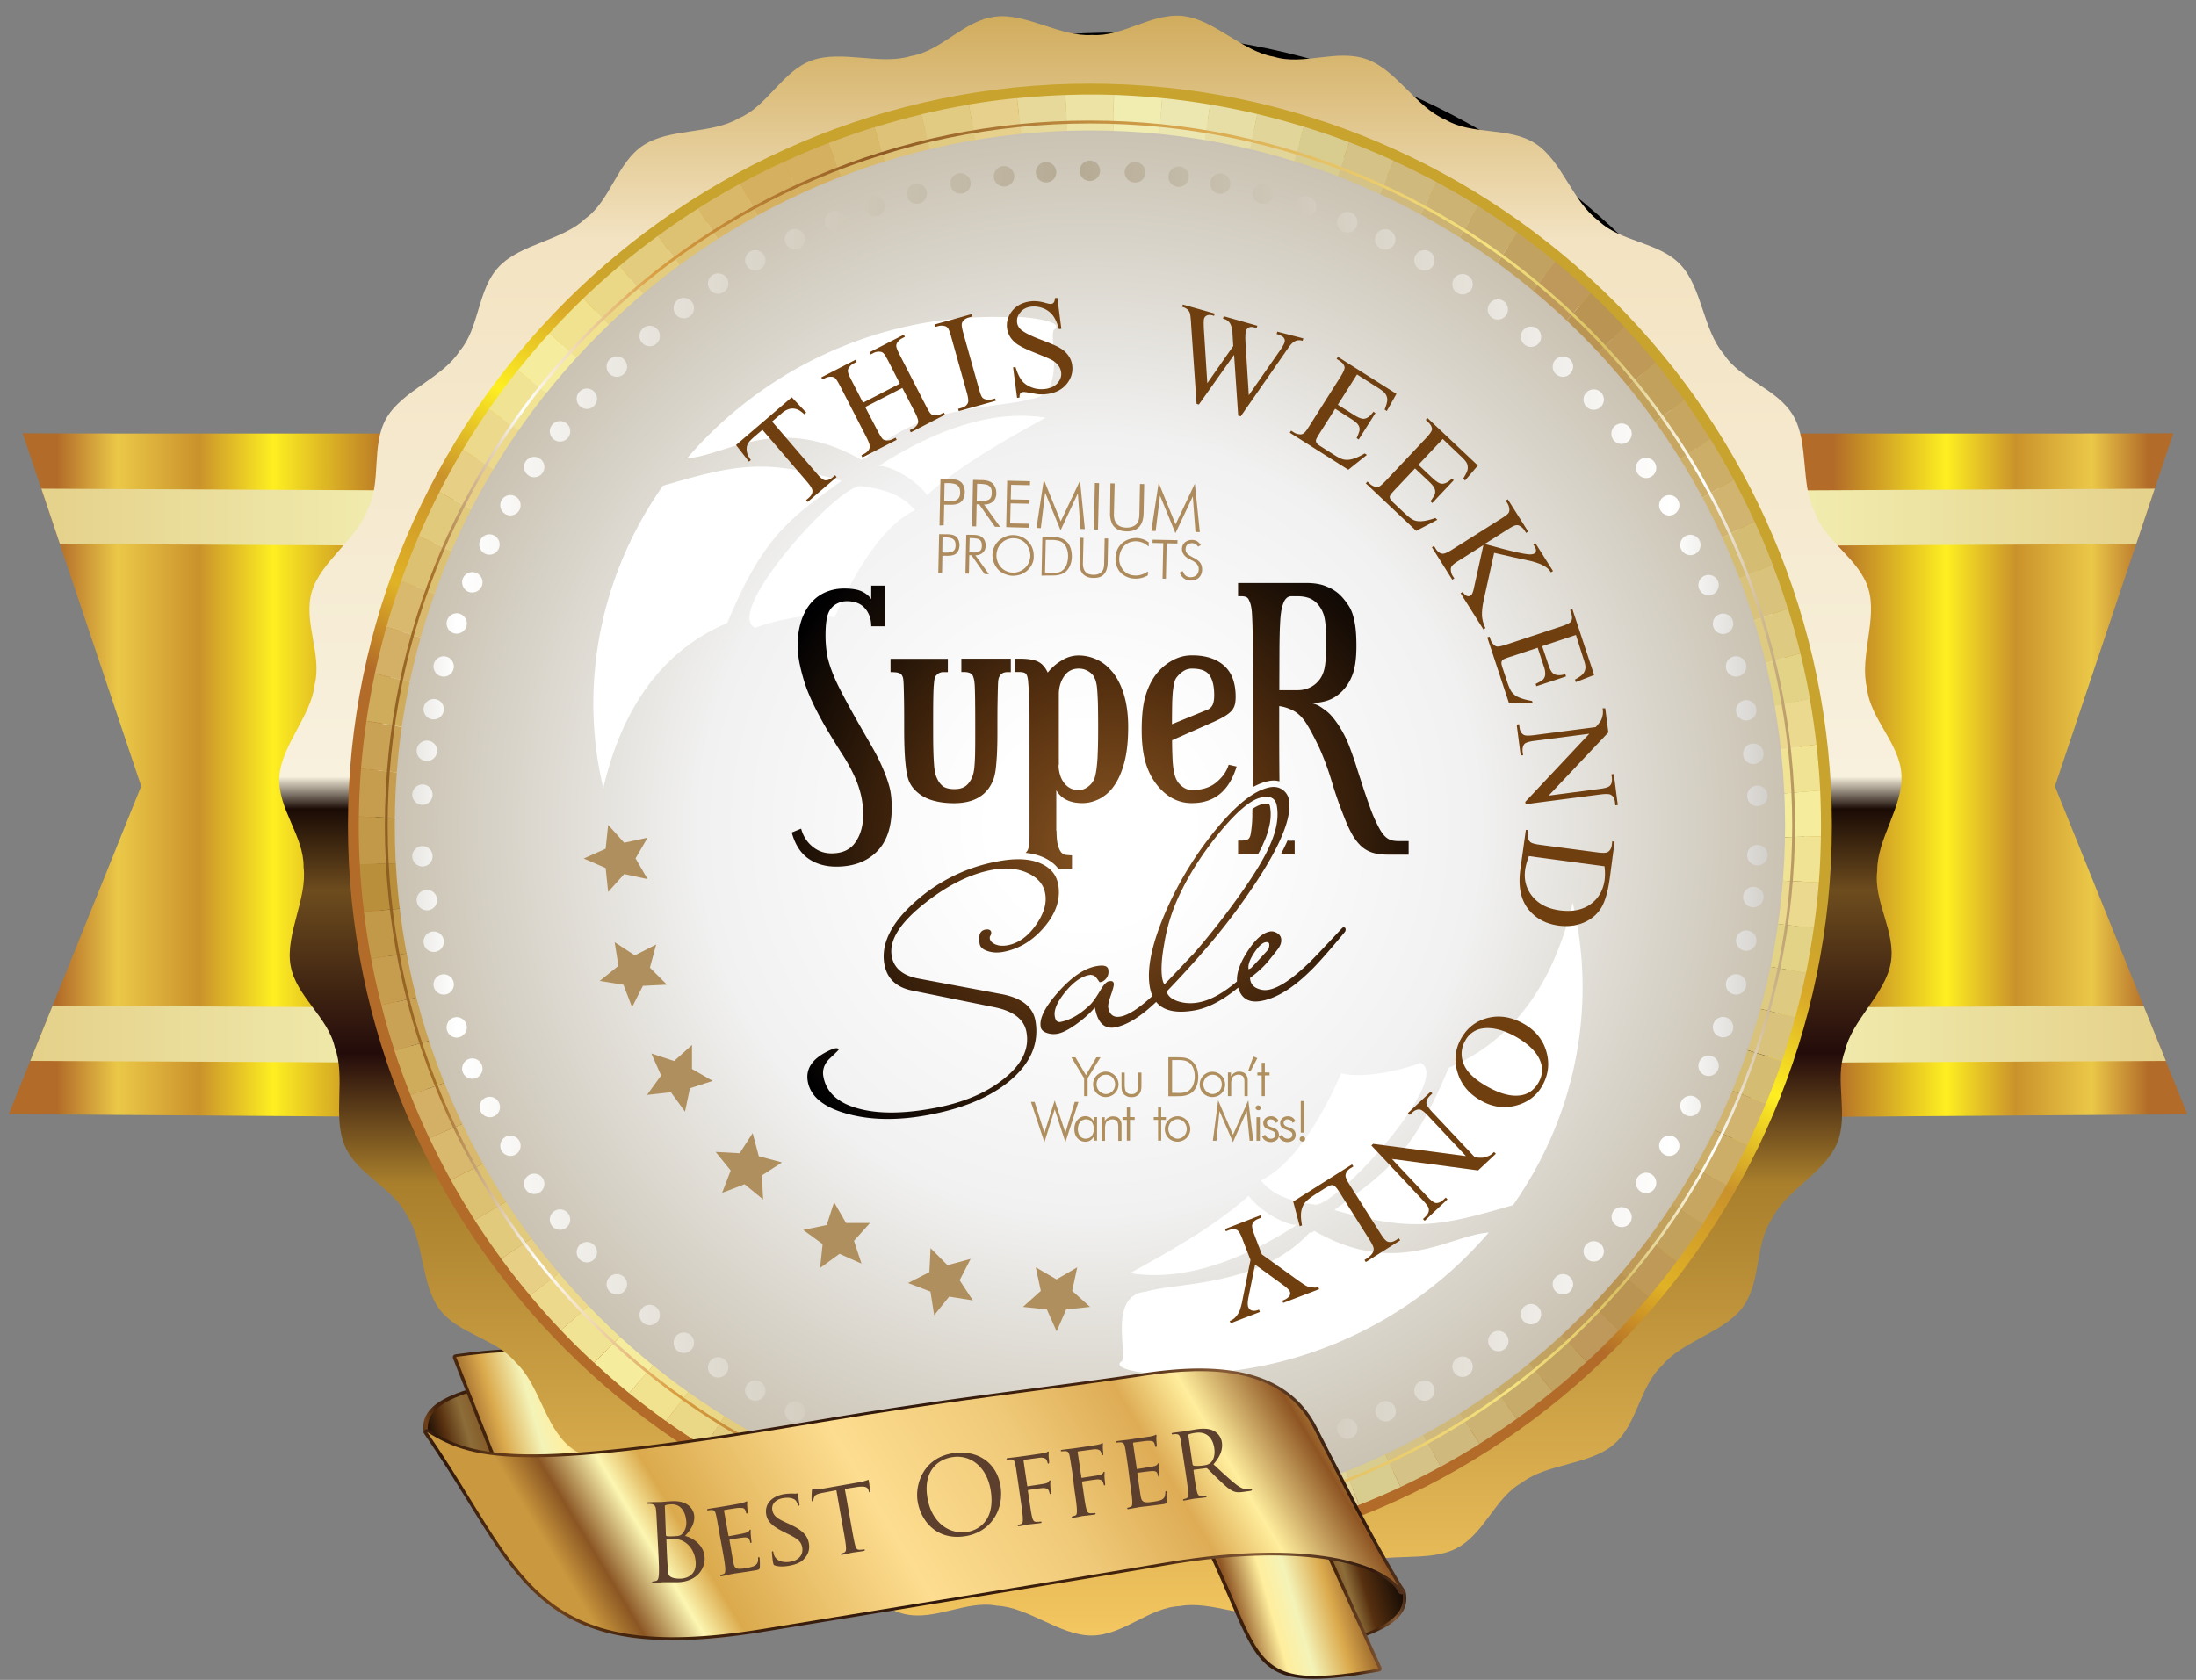 <svg xmlns="http://www.w3.org/2000/svg" width="132" height="101" fill="none"><rect width="100%" height="100%" fill="#808080" stroke="none"/><g clip-path="url(#a)"><path fill="#000" fill-rule="evenodd" d="M5.204 27.35c.42.015 9.034.015 19.156.015a3.28 3.28 0 0 1 .333-.848c.849-1.472 3.01-2.168 3.923-3.596 1.088-1.262.942-3.3 2.11-4.54 1.167-1.232 3.43-1.413 4.648-2.595 1.348-.979 1.682-2.995 3.103-3.93 1.42-.935 3.661-.587 5.119-1.45 1.544-.638 2.327-2.523 3.922-3.103 1.595-.58 3.698.275 5.315-.232 1.646-.268 2.85-1.922 4.532-2.117 1.377-.16 2.856.688 4.277.942a41.372 41.372 0 0 1 2.132-.058c1.233-.312 2.436-1.044 3.72-.892 1.094.13 2.102.885 3.132 1.487 1.218.217 2.414.486 3.589.805 1.058-.102 2.139-.334 3.132.029.972.355 1.748 1.24 2.56 2.022a38.66 38.66 0 0 1 3.407 1.748c1.066.152 2.19.167 3.09.761.992.653 1.565 1.922 2.29 2.966a38.653 38.653 0 0 1 2.088 1.841c1.139.544 2.51.762 3.386 1.69 1.168 1.24 1.211 3.502 2.32 4.792.9 1.407 2.894 1.85 3.742 3.321.167.29.283.61.37.95 10.499.007 19.613 0 20.048-.015l-6.359 18.946 4.756 11.79 1.197 2.958 1.152 2.857-18.554.13c-.014.5-.08.993-.275 1.457-.675 1.56-2.734 2.502-3.48 4.025-.936 1.377-.559 3.385-1.574 4.749-1.015 1.363-3.241 1.798-4.314 3.11-1.233 1.124-1.32 3.169-2.625 4.264-1.305 1.094-3.567 1.007-4.916 2.037-1.457.812-2.015 2.777-3.538 3.538-1.523.762-3.705.153-5.257.849-1.602.456-2.603 2.24-4.256 2.632-1.653.391-3.64-.704-5.307-.392-1.668.072-3.053 1.58-4.75 1.58-1.696 0-3.378-1.522-5.075-1.602-1.638-.312-3.335.834-4.98.435-1.654-.391-2.937-2.262-4.569-2.726-1.522-.681-3.437.043-4.952-.725-1.515-.761-2.335-2.879-3.814-3.712-1.327-1.015-3.35-.747-4.655-1.842-1.297-1.095-1.61-3.335-2.856-4.488-1.052-1.29-3.089-1.508-4.104-2.871-1.015-1.363-.798-3.618-1.747-5.025-.726-1.5-2.662-2.175-3.328-3.734-.203-.479-.283-1.015-.305-1.566L4.457 63.9l1.153-2.857 1.196-2.958 4.757-11.79-6.36-18.945z" clip-rule="evenodd"/><path fill="url(#b)" fill-rule="evenodd" d="M1.361 26.05c1.153.044 58.447-.007 58.447-.007L59.62 67.4.527 66.987l7.961-19.722L1.361 26.05z" clip-rule="evenodd"/><path fill="url(#c)" fill-rule="evenodd" d="m59.78 32.982-56.178-.275-1.117-3.328 57.316.283-.022 3.32zm-.131 27.763-56.49-.276-1.34 3.314 57.816.283.014-3.321z" clip-rule="evenodd"/><path fill="url(#d)" fill-rule="evenodd" d="M130.638 26.05c-1.153.044-58.447-.007-58.447-.007l.196 41.364 59.092-.413-7.961-19.721 7.12-21.223z" clip-rule="evenodd"/><path fill="url(#e)" fill-rule="evenodd" d="m72.22 32.982 56.184-.275 1.117-3.328-57.316.275.015 3.328zm.13 27.763 56.497-.276 1.341 3.314-57.816.283-.022-3.321z" clip-rule="evenodd"/><path fill="#000" d="M67.715 89.774c24.248-.379 43.598-20.342 43.22-44.59-.379-24.248-20.342-43.599-44.59-43.22-24.249.378-43.599 20.341-43.22 44.59.378 24.248 20.341 43.598 44.59 43.22z"/><path fill="url(#f)" fill-rule="evenodd" d="M25.875 86.051c-.268-1.718 2.509-2.276 5.054-2.842l.13-.029 4.227 7.83-6.706-.927-2.705-4.032zm4.945-3.168c-2.719.602-5.684 1.203-5.35 3.226 0 .022.006.051.02.073l2.77 4.133c.03.043.08.08.153.087l7.185.993c.036.007.08 0 .116-.014.102-.037.153-.138.109-.225l-4.452-8.251c-.043-.073-.145-.116-.246-.095l-.305.073z" clip-rule="evenodd"/><path fill="url(#g)" fill-rule="evenodd" d="M25.737 86.145c-.34-1.965 2.719-2.56 5.445-3.168l4.452 8.25-7.185-.993c-.907-1.363-1.813-2.726-2.712-4.089z" clip-rule="evenodd"/><path fill="#666" d="M107.42 57.417c4.318-23.815-11.488-46.622-35.303-50.94C48.3 2.16 25.495 17.967 21.177 41.782c-4.317 23.815 11.489 46.622 35.304 50.94 23.815 4.317 46.621-11.489 50.939-35.304z"/><path fill="url(#h)" fill-rule="evenodd" d="m27.217 81.636 4.067 10.34a.205.205 0 0 0 .174.115l7.193.696c.116.015.217-.058.232-.145a.119.119 0 0 0-.015-.087c-1.355-2.704-2.146-4.843-2.748-6.496-1.66-4.517-2.037-5.547-8.73-4.633-.115.014-.188.101-.166.195-.007 0-.007.008-.007.015zm4.423 10.129-3.952-10.05c6.098-.804 6.468.196 8.027 4.43.594 1.61 1.348 3.677 2.639 6.272l-6.714-.652z" clip-rule="evenodd"/><path fill="url(#i)" fill-rule="evenodd" d="M27.412 81.582 31.48 91.92l7.192.696c-4.974-9.897-2.29-12.26-11.26-11.035z" clip-rule="evenodd"/><path fill="#040404" fill-rule="evenodd" d="M65.143 4.676c25.392 0 45.984 20.584 45.984 45.983 0 25.392-20.585 45.983-45.984 45.983-25.391 0-45.983-20.584-45.983-45.983 0-25.392 20.585-45.983 45.983-45.983z" clip-rule="evenodd"/><path fill="#040404" fill-rule="evenodd" d="M64.905 4.148c25.392 0 45.983 20.585 45.983 45.984 0 25.391-20.584 45.983-45.983 45.983-25.392 0-45.983-20.585-45.983-45.983 0-25.392 20.584-45.984 45.983-45.984z" clip-rule="evenodd"/><path fill="#000" d="M97.18 82.116c17.958-17.957 17.958-47.072 0-65.03C79.224-.87 50.11-.87 32.152 17.087c-17.957 17.958-17.957 47.073 0 65.03 17.958 17.958 47.072 17.958 65.03 0z"/><path fill="#000" d="M82.027 91.554c23.463-9.72 34.605-36.619 24.886-60.082C97.194 8.009 70.295-3.133 46.832 6.586c-23.464 9.719-34.606 36.618-24.887 60.082 9.72 23.463 36.619 34.605 60.082 24.886z"/><path fill="url(#j)" fill-rule="evenodd" d="M65.638 2.102c1.863.13 3.596-1.356 5.488-1.139 1.893.225 3.56 2.132 5.438 2.444 1.784.558 3.814-.493 5.605.16 1.79.652 2.973 2.9 4.727 3.632 1.603.957 3.829.398 5.416 1.443 1.588 1.044 2.226 3.502 3.764 4.618 1.34 1.305 3.632 1.269 4.937 2.654 1.305 1.385 1.356 3.922 2.596 5.365 1.008 1.574 3.241 2.074 4.191 3.727.95 1.646.413 4.133 1.29 5.815.617 1.762 2.676 2.762 3.22 4.59.543 1.82-.551 4.11-.087 5.96.188 1.856 1.965 3.306 2.073 5.206.109 1.9-1.479 3.871-1.457 5.778-.247 1.85 1.146 3.67.812 5.547-.334 1.87-2.335 3.43-2.755 5.286-.667 1.747.268 3.835-.486 5.583-.754 1.747-3.067 2.798-3.901 4.51-1.051 1.544-.623 3.791-1.762 5.321-1.138 1.523-3.625 2.016-4.829 3.488-1.377 1.261-1.479 3.545-2.936 4.77-1.457 1.226-3.995 1.125-5.503 2.278-1.632.913-2.263 3.11-3.96 3.966-1.703.855-4.146.174-5.88.95-1.797.507-2.914 2.508-4.77 2.943-1.85.435-4.075-.783-5.946-.435-1.863.08-3.415 1.77-5.314 1.77-1.9 0-3.785-1.705-5.685-1.792-1.834-.355-3.734.936-5.583.493-1.849-.442-3.291-2.53-5.119-3.06-1.704-.76-3.843.051-5.546-.811-1.697-.856-2.618-3.22-4.271-4.155-1.48-1.138-3.756-.841-5.206-2.066-1.457-1.226-1.805-3.742-3.197-5.025-1.182-1.45-3.459-1.69-4.59-3.212-1.131-1.53-.892-4.053-1.958-5.626-.812-1.683-2.98-2.437-3.727-4.184-.753-1.748.066-4.148-.601-5.924-.406-1.827-2.335-3.06-2.661-4.93-.326-1.87 1.022-4.024.783-5.91.029-1.863-1.566-3.509-1.457-5.408.108-1.9 1.92-3.684 2.124-5.569.457-1.813-.71-3.777-.167-5.597.551-1.82 2.72-3.14 3.35-4.93.863-1.661.181-3.844 1.131-5.49.95-1.645 3.372-2.421 4.394-4.023 1.218-1.414 1.058-3.698 2.363-5.076 1.306-1.385 3.836-1.58 5.206-2.9 1.516-1.095 1.886-3.357 3.474-4.401 1.587-1.044 4.096-.653 5.735-1.624 1.725-.718 2.603-2.828 4.393-3.48 1.791-.646 4.14.304 5.953-.262 1.842-.297 3.19-2.153 5.076-2.37 1.849-.24 3.915 1.232 5.815 1.102z" clip-rule="evenodd"/><path fill="url(#k)" fill-rule="evenodd" d="M65.514 92.575c11.826 0 22.564-4.822 30.344-12.602 7.78-7.78 12.602-18.518 12.602-30.343 0-11.826-4.822-22.564-12.602-30.344-7.78-7.78-18.518-12.602-30.344-12.602-11.825 0-22.563 4.822-30.343 12.602-7.78 7.78-12.602 18.518-12.602 30.344 0 11.825 4.822 22.563 12.602 30.343 7.78 7.78 18.518 12.602 30.343 12.602zM97.025 81.14c-8.077 8.077-19.228 13.087-31.51 13.087-12.283 0-23.434-5.01-31.512-13.087-8.084-8.078-13.087-19.229-13.087-31.511 0-12.283 5.01-23.434 13.087-31.512C42.081 10.04 53.232 5.03 65.514 5.03c12.283 0 23.434 5.01 31.511 13.088 8.078 8.077 13.088 19.228 13.088 31.51 0 12.283-5.01 23.434-13.088 31.512z" clip-rule="evenodd"/><path fill="#B98F3C" fill-rule="evenodd" d="m66.356 51.11-44.729.84c.05.957.13 1.907.247 2.857l44.482-3.698z" clip-rule="evenodd"/><path fill="#F5EC9D" fill-rule="evenodd" d="m66.356 51.109 43.097-.82c.014-.928 0-1.849-.044-2.77l-43.053 3.59z" clip-rule="evenodd"/><path fill="#C29948" fill-rule="evenodd" d="m66.355 51.11-44.482 3.704c.116.95.261 1.893.435 2.828l44.047-6.533z" clip-rule="evenodd"/><path fill="#F1E394" fill-rule="evenodd" d="m66.356 51.106 43.053-3.582a43.423 43.423 0 0 0-.224-2.762l-42.83 6.344z" clip-rule="evenodd"/><path fill="#C69D4E" fill-rule="evenodd" d="m66.356 51.11-44.047 6.532c.174.935.377 1.863.616 2.784l43.43-9.317z" clip-rule="evenodd"/><path fill="#EBD98F" fill-rule="evenodd" d="m66.356 51.107 42.829-6.352c-.102-.92-.24-1.841-.399-2.755l-42.43 9.107z" clip-rule="evenodd"/><path fill="#CAA256" fill-rule="evenodd" d="m66.355 51.11-43.431 9.316c.232.921.493 1.835.79 2.734l42.64-12.05z" clip-rule="evenodd"/><path fill="#E3D386" fill-rule="evenodd" d="m66.356 51.107 42.437-9.1a43.314 43.314 0 0 0-.573-2.726L66.356 51.107z" clip-rule="evenodd"/><path fill="#CFAB5C" fill-rule="evenodd" d="M66.355 51.11 23.707 63.16c.29.899.616 1.79.964 2.668l41.684-14.719z" clip-rule="evenodd"/><path fill="#DECB81" fill-rule="evenodd" d="m66.356 51.109 41.864-11.833a42.118 42.118 0 0 0-.746-2.69L66.356 51.109z" clip-rule="evenodd"/><path fill="#D3B066" fill-rule="evenodd" d="M66.356 51.11 24.672 65.827c.348.877.725 1.74 1.131 2.596l40.553-17.315z" clip-rule="evenodd"/><path fill="#D9C27B" fill-rule="evenodd" d="m66.356 51.107 41.11-14.523a41.632 41.632 0 0 0-.921-2.647l-40.19 17.17z" clip-rule="evenodd"/><path fill="#D8B96E" fill-rule="evenodd" d="M66.355 51.11 25.803 68.423c.406.848.834 1.69 1.29 2.516l39.262-19.83z" clip-rule="evenodd"/><path fill="#D5BC73" fill-rule="evenodd" d="m66.356 51.11 40.197-17.17a40.624 40.624 0 0 0-1.088-2.588l-39.11 19.757z" clip-rule="evenodd"/><path fill="#DDC173" fill-rule="evenodd" d="M66.356 51.11 27.094 70.94a45.3 45.3 0 0 0 1.443 2.421L66.356 51.11z" clip-rule="evenodd"/><path fill="#D0B46F" fill-rule="evenodd" d="m66.356 51.106 39.109-19.758a44.979 44.979 0 0 0-1.254-2.516L66.356 51.106z" clip-rule="evenodd"/><path fill="#E2CA7D" fill-rule="evenodd" d="M66.356 51.11 28.537 73.36a45.41 45.41 0 0 0 1.595 2.32l36.224-24.57z" clip-rule="evenodd"/><path fill="#CCAE69" fill-rule="evenodd" d="m66.356 51.107 37.855-22.28a41.614 41.614 0 0 0-1.414-2.444L66.356 51.107z" clip-rule="evenodd"/><path fill="#E7D085" fill-rule="evenodd" d="M66.355 51.11 30.13 75.681a42.024 42.024 0 0 0 1.733 2.204l34.49-26.777z" clip-rule="evenodd"/><path fill="#C7A661" fill-rule="evenodd" d="m66.356 51.109 36.441-24.717a50.592 50.592 0 0 0-1.566-2.357L66.356 51.11z" clip-rule="evenodd"/><path fill="#ECD98B" fill-rule="evenodd" d="M66.356 51.11 31.857 77.885a42.123 42.123 0 0 0 1.864 2.088l32.635-28.865z" clip-rule="evenodd"/><path fill="#C2A15C" fill-rule="evenodd" d="m66.356 51.106 34.875-27.073a42.897 42.897 0 0 0-1.726-2.248l-33.15 29.321z" clip-rule="evenodd"/><path fill="#F1E394" fill-rule="evenodd" d="M66.356 51.11 33.72 79.973a42.166 42.166 0 0 0 1.986 1.958l30.649-30.823z" clip-rule="evenodd"/><path fill="#BE9958" fill-rule="evenodd" d="m66.356 51.109 33.15-29.322a47.584 47.584 0 0 0-1.871-2.139l-31.28 31.46z" clip-rule="evenodd"/><path fill="#F5EC9D" fill-rule="evenodd" d="M66.356 51.11 35.715 81.931c.681.63 1.377 1.24 2.102 1.827l28.539-32.65z" clip-rule="evenodd"/><path fill="#B99453" fill-rule="evenodd" d="m66.356 51.108 31.279-31.46a40.708 40.708 0 0 0-2.009-2.023l-29.27 33.483z" clip-rule="evenodd"/><path fill="#F1E28F" fill-rule="evenodd" d="M66.357 51.11 37.818 83.758c.718.58 1.458 1.138 2.212 1.682l26.327-34.332z" clip-rule="evenodd"/><path fill="#BE995B" fill-rule="evenodd" d="m66.356 51.106 29.27-33.49a41.135 41.135 0 0 0-2.146-1.886L66.356 51.106z" clip-rule="evenodd"/><path fill="#EBD886" fill-rule="evenodd" d="M66.356 51.11 40.03 85.433a42.384 42.384 0 0 0 2.306 1.537l24.021-35.862z" clip-rule="evenodd"/><path fill="#C2A261" fill-rule="evenodd" d="M66.356 51.108 93.487 15.74a38.396 38.396 0 0 0-2.27-1.748l-24.86 37.116z" clip-rule="evenodd"/><path fill="#E3CC7D" fill-rule="evenodd" d="M66.356 51.11 42.342 86.97c.783.487 1.58.943 2.4 1.378L66.356 51.11z" clip-rule="evenodd"/><path fill="#C7AB6A" fill-rule="evenodd" d="m66.356 51.108 24.862-37.123a48.648 48.648 0 0 0-2.379-1.602L66.356 51.108z" clip-rule="evenodd"/><path fill="#DEC273" fill-rule="evenodd" d="M66.356 51.11 44.734 88.347c.805.428 1.632.841 2.473 1.226l19.149-38.465z" clip-rule="evenodd"/><path fill="#CCB373" fill-rule="evenodd" d="M66.356 51.106 88.84 12.388a44.344 44.344 0 0 0-2.487-1.443L66.356 51.106z" clip-rule="evenodd"/><path fill="#D9B969" fill-rule="evenodd" d="M66.356 51.11 47.207 89.573c.827.377 1.675.732 2.538 1.066l16.61-39.53z" clip-rule="evenodd"/><path fill="#D0B97D" fill-rule="evenodd" d="m66.356 51.108 19.997-40.16a50.342 50.342 0 0 0-2.582-1.284L66.356 51.108z" clip-rule="evenodd"/><path fill="#D5B060" fill-rule="evenodd" d="m66.355 51.11-16.61 39.53c.159.065.318.123.485.188.703.261 1.4.5 2.11.725L66.355 51.11z" clip-rule="evenodd"/><path fill="#D5C286" fill-rule="evenodd" d="M66.356 51.108 83.77 9.664a41.068 41.068 0 0 0-2.66-1.11L66.355 51.109z" clip-rule="evenodd"/><path fill="#D5B061" fill-rule="evenodd" d="M66.355 51.11 52.34 91.545a44.85 44.85 0 0 0 2.64.74l11.375-41.177z" clip-rule="evenodd"/><path fill="#D9CC8F" fill-rule="evenodd" d="M66.356 51.106 81.103 8.553c-.101-.037-.203-.08-.304-.117a43.476 43.476 0 0 0-2.43-.819l-12.013 43.49z" clip-rule="evenodd"/><path fill="#D9B96A" fill-rule="evenodd" d="M66.357 51.11 54.98 92.284c.892.225 1.784.414 2.676.58l8.7-41.756z" clip-rule="evenodd"/><path fill="#E2D599" fill-rule="evenodd" d="M66.356 51.106 78.37 7.616a49.882 49.882 0 0 0-2.792-.76l-9.222 44.25z" clip-rule="evenodd"/><path fill="#DEC277" fill-rule="evenodd" d="m66.355 51.11-8.7 41.755c.898.167 1.805.298 2.704.407l5.996-42.163z" clip-rule="evenodd"/><path fill="#E7DEA5" fill-rule="evenodd" d="m66.356 51.108 9.222-44.25a43.812 43.812 0 0 0-2.842-.573l-6.38 44.823z" clip-rule="evenodd"/><path fill="#E1CA81" fill-rule="evenodd" d="m66.356 51.11-5.997 42.162a42.99 42.99 0 0 0 2.72.239l3.277-42.402z" clip-rule="evenodd"/><path fill="#ECE7B0" fill-rule="evenodd" d="m66.356 51.106 6.38-44.823c-.957-.16-1.921-.29-2.879-.385l-3.501 45.208z" clip-rule="evenodd"/><path fill="#E6D08B" fill-rule="evenodd" d="m66.355 51.11-3.277 42.4c.914.051 1.82.073 2.726.066l.551-42.467z" clip-rule="evenodd"/><path fill="#F1ECB0" fill-rule="evenodd" d="M66.356 51.106 69.858 5.9a49.098 49.098 0 0 0-2.9-.196l-.602 45.403z" clip-rule="evenodd"/><path fill="#E7D999" fill-rule="evenodd" d="m66.355 51.11-.558 42.466c.906-.007 1.82-.036 2.719-.101l-2.16-42.366z" clip-rule="evenodd"/><path fill="#ECE3A5" fill-rule="evenodd" d="m66.355 51.108.595-45.403a43.405 43.405 0 0 0-2.915.007l2.32 45.396zm.001.002 2.16 42.372a48.05 48.05 0 0 0 2.705-.276L66.356 51.11z" clip-rule="evenodd"/><path fill="#E7D999" fill-rule="evenodd" d="M66.355 51.107 64.042 5.71a47.7 47.7 0 0 0-2.907.196l5.22 45.2z" clip-rule="evenodd"/><path fill="#F1ECB0" fill-rule="evenodd" d="m66.356 51.11 4.865 42.096c.899-.116 1.79-.26 2.682-.435L66.356 51.11z" clip-rule="evenodd"/><path fill="#E6D08B" fill-rule="evenodd" d="M66.355 51.106 61.127 5.898a42.85 42.85 0 0 0-2.893.385l8.121 44.823z" clip-rule="evenodd"/><path fill="#ECE7B0" fill-rule="evenodd" d="m66.356 51.11 7.547 41.661c.892-.174 1.77-.377 2.647-.602L66.356 51.11z" clip-rule="evenodd"/><path fill="#E1CA81" fill-rule="evenodd" d="m66.356 51.109-8.12-44.816c-.965.16-1.915.355-2.865.58l10.985 44.236z" clip-rule="evenodd"/><path fill="#E7DEA5" fill-rule="evenodd" d="M66.356 51.11 76.55 92.161c.877-.225 1.74-.486 2.603-.761L66.356 51.109z" clip-rule="evenodd"/><path fill="#DEC277" fill-rule="evenodd" d="M66.356 51.107 55.38 6.88c-.95.225-1.885.486-2.82.776l13.797 43.452z" clip-rule="evenodd"/><path fill="#E2D599" fill-rule="evenodd" d="m66.356 51.11 12.79 40.29a42.37 42.37 0 0 0 2.544-.92L66.356 51.11z" clip-rule="evenodd"/><path fill="#D9B96A" fill-rule="evenodd" d="M66.355 51.108 52.557 7.648a46.01 46.01 0 0 0-2.762.958l16.56 42.502z" clip-rule="evenodd"/><path fill="#D9CC8F" fill-rule="evenodd" d="m66.356 51.11 15.342 39.37a50.255 50.255 0 0 0 2.487-1.073l-17.83-38.298z" clip-rule="evenodd"/><path fill="#D5B061" fill-rule="evenodd" d="M66.355 51.108 49.795 8.605c-.914.348-1.813.726-2.697 1.139l19.257 41.364z" clip-rule="evenodd"/><path fill="#D5C286" fill-rule="evenodd" d="M66.356 51.11 84.185 89.4c.819-.385 1.624-.79 2.414-1.226L66.356 51.11z" clip-rule="evenodd"/><path fill="#D5B060" fill-rule="evenodd" d="M66.356 51.106 47.098 9.734c-.885.406-1.755.849-2.617 1.313l21.875 40.06z" clip-rule="evenodd"/><path fill="#D0B97D" fill-rule="evenodd" d="m66.356 51.11 20.243 37.072a50.29 50.29 0 0 0 2.335-1.37L66.356 51.108z" clip-rule="evenodd"/><path fill="#D9B969" fill-rule="evenodd" d="m66.356 51.106-21.868-40.06a44.8 44.8 0 0 0-2.523 1.487l24.39 38.573z" clip-rule="evenodd"/><path fill="#CCB373" fill-rule="evenodd" d="m66.356 51.11 22.578 35.694a42.03 42.03 0 0 0 2.248-1.508L66.356 51.109z" clip-rule="evenodd"/><path fill="#DEC273" fill-rule="evenodd" d="m66.356 51.108-24.39-38.573a42.824 42.824 0 0 0-2.415 1.646l26.805 36.927z" clip-rule="evenodd"/><path fill="#C7AB6A" fill-rule="evenodd" d="m66.356 51.11 24.826 34.186c.732-.53 1.45-1.08 2.146-1.646L66.356 51.11z" clip-rule="evenodd"/><path fill="#E3CC7D" fill-rule="evenodd" d="M66.355 51.107 39.55 14.18a45.04 45.04 0 0 0-2.306 1.805l29.111 35.122z" clip-rule="evenodd"/><path fill="#C2A261" fill-rule="evenodd" d="m66.356 51.11 26.972 32.54a43.182 43.182 0 0 0 2.044-1.776L66.356 51.109z" clip-rule="evenodd"/><path fill="#EBD886" fill-rule="evenodd" d="M66.357 51.106 37.246 15.984a42.565 42.565 0 0 0-2.176 1.95l31.287 33.172z" clip-rule="evenodd"/><path fill="#BE995B" fill-rule="evenodd" d="m66.356 51.11 29.023 30.764c.66-.61 1.306-1.248 1.936-1.9l-30.96-28.865z" clip-rule="evenodd"/><path fill="#F1E28F" fill-rule="evenodd" d="M66.355 51.109 35.069 17.937a42.856 42.856 0 0 0-2.038 2.096l33.324 31.076z" clip-rule="evenodd"/><path fill="#B99453" fill-rule="evenodd" d="m66.356 51.11 30.952 28.857a43.986 43.986 0 0 0 1.813-2.023L66.356 51.109z" clip-rule="evenodd"/><path fill="#F5EC9D" fill-rule="evenodd" d="M66.355 51.107 33.03 20.031a43.087 43.087 0 0 0-1.892 2.226l35.216 28.85z" clip-rule="evenodd"/><path fill="#BE9958" fill-rule="evenodd" d="M66.356 51.11 99.12 77.95a40.41 40.41 0 0 0 1.682-2.132L66.356 51.11z" clip-rule="evenodd"/><path fill="#F1E394" fill-rule="evenodd" d="M66.356 51.107 31.133 22.25a46.634 46.634 0 0 0-1.74 2.342l36.963 26.515z" clip-rule="evenodd"/><path fill="#C2A15C" fill-rule="evenodd" d="m66.356 51.11 34.454 24.71a48.252 48.252 0 0 0 1.552-2.234L66.356 51.11z" clip-rule="evenodd"/><path fill="#ECD98B" fill-rule="evenodd" d="M66.355 51.11 29.392 24.593a45.344 45.344 0 0 0-1.574 2.45L66.355 51.11z" clip-rule="evenodd"/><path fill="#C7A661" fill-rule="evenodd" d="m66.356 51.11 35.999 22.476c.493-.761.964-1.537 1.413-2.327l-37.412-20.15z" clip-rule="evenodd"/><path fill="#E7D085" fill-rule="evenodd" d="M66.356 51.108 27.819 27.043a43.095 43.095 0 0 0-1.407 2.545l39.944 21.52z" clip-rule="evenodd"/><path fill="#CCAE69" fill-rule="evenodd" d="m66.356 51.11 37.412 20.149c.443-.79.863-1.595 1.262-2.415L66.356 51.11z" clip-rule="evenodd"/><path fill="#E2CA7D" fill-rule="evenodd" d="M66.355 51.106 26.412 29.594a43.79 43.79 0 0 0-1.24 2.632l41.183 18.88z" clip-rule="evenodd"/><path fill="#D0B46F" fill-rule="evenodd" d="m66.356 51.11 38.674 17.727c.392-.812.769-1.646 1.117-2.494L66.356 51.109z" clip-rule="evenodd"/><path fill="#DDC173" fill-rule="evenodd" d="m66.355 51.107-41.183-18.88c-.297.696-.58 1.406-.849 2.124-.072.196-.137.384-.21.58l42.242 16.176z" clip-rule="evenodd"/><path fill="#D5BC73" fill-rule="evenodd" d="m66.356 51.11 39.791 15.24c.195-.471.384-.95.565-1.428.138-.377.276-.754.399-1.131L66.356 51.109z" clip-rule="evenodd"/><path fill="#D8B96E" fill-rule="evenodd" d="M66.355 51.11 24.113 34.925a43.58 43.58 0 0 0-.884 2.762L66.355 51.11z" clip-rule="evenodd"/><path fill="#D9C27B" fill-rule="evenodd" d="m66.356 51.11 40.755 12.673c.297-.87.558-1.747.798-2.617L66.356 51.109z" clip-rule="evenodd"/><path fill="#D3B066" fill-rule="evenodd" d="m66.356 51.108-43.127-13.42c-.268.935-.493 1.87-.696 2.805l43.823 10.615z" clip-rule="evenodd"/><path fill="#DECB81" fill-rule="evenodd" d="m66.356 51.11 41.553 10.056a49.93 49.93 0 0 0 .645-2.668l-42.198-7.389z" clip-rule="evenodd"/><path fill="#CFAB5C" fill-rule="evenodd" d="M66.355 51.107 22.533 40.492c-.203.95-.37 1.893-.508 2.842l44.33 7.773z" clip-rule="evenodd"/><path fill="#E3D386" fill-rule="evenodd" d="m66.356 51.11 42.198 7.388a44.34 44.34 0 0 0 .471-2.712l-42.67-4.677z" clip-rule="evenodd"/><path fill="#CAA256" fill-rule="evenodd" d="m66.356 51.11-44.33-7.766a48.758 48.758 0 0 0-.327 2.864l44.657 4.901z" clip-rule="evenodd"/><path fill="#EBD98F" fill-rule="evenodd" d="m66.356 51.11 42.669 4.683c.131-.913.232-1.827.305-2.74l-42.974-1.944z" clip-rule="evenodd"/><path fill="#C69D4E" fill-rule="evenodd" d="M66.355 51.108 21.7 46.207a47.777 47.777 0 0 0-.13 2.879l44.786 2.022z" clip-rule="evenodd"/><path fill="#F1E394" fill-rule="evenodd" d="m66.356 51.108 42.974 1.944c.072-.921.108-1.842.123-2.763l-43.097.82z" clip-rule="evenodd"/><path fill="#C29948" fill-rule="evenodd" d="m66.356 51.109-44.787-2.023a41.49 41.49 0 0 0 .058 2.871l44.729-.848z" clip-rule="evenodd"/><path fill="url(#l)" fill-rule="evenodd" d="M65.514 91.843c11.623 0 22.18-4.742 29.83-12.385 7.649-7.649 12.383-18.198 12.383-29.821 0-11.623-4.742-22.18-12.384-29.829-7.65-7.65-18.199-12.384-29.829-12.384-11.622 0-22.18 4.742-29.821 12.384-7.65 7.65-12.391 18.199-12.391 29.829 0 11.623 4.741 22.18 12.39 29.822 7.643 7.642 18.2 12.383 29.822 12.383zm29.946-12.27C87.781 87.254 77.188 92.01 65.514 92.01c-11.673 0-22.266-4.756-29.944-12.434-7.679-7.679-12.435-18.272-12.435-29.945 0-11.674 4.763-22.267 12.434-29.945C43.248 12.006 53.841 7.25 65.514 7.25c11.674 0 22.267 4.756 29.945 12.435 7.679 7.678 12.435 18.271 12.435 29.945 0 11.673-4.756 22.266-12.435 29.944z" clip-rule="evenodd"/><path fill="url(#m)" fill-rule="evenodd" d="M65.514 91.414c23.013 0 41.785-18.772 41.785-41.785 0-23.013-18.772-41.785-41.785-41.785-23.014 0-41.785 18.771-41.785 41.785 0 23.013 18.771 41.785 41.785 41.785z" clip-rule="evenodd"/><path fill="#fff" fill-rule="evenodd" d="M50.584 28.907c-3.089 2.27-4.684 3.285-6.866 8.549-4.286 1.82-6.453 5.64-7.454 9.933a21.885 21.885 0 0 1-.544-6.641c.297-4.264 1.791-8.215 4.126-11.543 4.553-1.334 6.112-1.603 10.738-.298zm2.233-.884c3.372-2.19 6.917-3.43 10.028-2.908-2.458 1.37-5.083 2.814-7.113 4.648-.812-1.066-2.371-1.813-2.915-1.74zM45.4 37.746c1.392-.522 3.553-.935 4.763-.624 1.56-3.487 3.147-5.604 4.83-6.445-.936-1.153-2.393-1.327-3.285-1.458-1.45.066-8.266 7.642-6.308 8.527zm15.088-18.678c-7.591-.246-14.58 3.11-19.185 8.484 2.32-.145 5.503-2.756 10.47.094.254-.094.007-.073.297-.102 3.067-3.277 7.969-2.972 9.854-3.545 2.211-.232 1.116-3.538 1.42-4.17.907-.601-2.645-.898-2.856-.76zm19.716 53.683c3.089-2.27 4.684-3.284 6.873-8.548 4.285-1.82 6.453-5.641 7.454-9.934.507 2.11.703 4.344.544 6.642-.297 4.263-1.784 8.208-4.126 11.543-4.56 1.334-6.12 1.595-10.745.297zm-2.24.885c-3.372 2.19-6.918 3.43-10.028 2.907 2.458-1.37 5.082-2.813 7.113-4.647.819 1.058 2.37 1.812 2.914 1.74zm7.424-9.73c-1.392.522-3.553.935-4.764.623-1.558 3.488-3.146 5.605-4.828 6.446.935 1.153 2.392 1.32 3.284 1.457 1.45-.065 8.266-7.635 6.308-8.526zM70.3 82.59c7.59.247 14.58-3.11 19.185-8.483-2.32.145-5.504 2.755-10.47-.094-.247.094 0 .072-.297.101-3.068 3.278-7.969 2.973-9.854 3.546-2.212.232-1.117 3.538-1.421 4.169-.914.595 2.639.9 2.857.761z" clip-rule="evenodd"/><path fill="url(#n)" fill-rule="evenodd" d="M25.47 42.523a.612.612 0 0 0 .478.718.611.611 0 0 0 .718-.486.606.606 0 0 0-.479-.718.62.62 0 0 0-.718.486zm0 14.211a.612.612 0 0 1 .478-.718.612.612 0 0 1 .718.479.61.61 0 1 1-1.196.24zm3.422 10.093a.614.614 0 0 1 .275-.82.614.614 0 0 1 .544 1.103.617.617 0 0 1-.82-.283zm5.923 8.86a.61.61 0 0 1 .058-.862.61.61 0 0 1 .863.057.61.61 0 0 1-.058.863.61.61 0 0 1-.863-.058zm8.012 7.033a.609.609 0 0 1-.166-.848.608.608 0 1 1 1.015.674.612.612 0 0 1-.849.174zm9.557 4.713a.613.613 0 0 1 .391-1.16.614.614 0 0 1 .384.776.613.613 0 0 1-.775.384zm10.455 2.081a.61.61 0 0 1-.573-.652.61.61 0 0 1 .653-.573.61.61 0 0 1 .572.652.62.62 0 0 1-.652.573zm10.63-.696a.612.612 0 0 1-.719-.478.612.612 0 0 1 .479-.718.612.612 0 0 1 .718.478.604.604 0 0 1-.479.718zm10.092-3.422a.618.618 0 0 1-.82-.276.612.612 0 1 1 .82.276zm8.867-5.924a.61.61 0 0 1-.862-.058.61.61 0 0 1 .058-.863.61.61 0 0 1 .863.058.616.616 0 0 1-.058.863zm7.026-8.012a.608.608 0 0 1-.848.167.609.609 0 0 1-.167-.848.609.609 0 0 1 .849-.167.616.616 0 0 1 .166.848zm4.713-9.556a.613.613 0 1 1-1.157-.393.613.613 0 0 1 1.157.393zm2.081-10.448a.616.616 0 0 1-.652.573.615.615 0 0 1-.573-.653.611.611 0 0 1 .652-.573.61.61 0 0 1 .573.653zm-81.467.065a.61.61 0 1 1 1.218-.08.61.61 0 0 1-.566.653.62.62 0 0 1-.652-.573zm2.095 10.448a.627.627 0 0 1 .377-.783.614.614 0 0 1 .776.384.608.608 0 0 1-.384.776.599.599 0 0 1-.769-.377zm4.727 9.55a.608.608 0 0 1 .167-.85.608.608 0 0 1 .848.168.611.611 0 1 1-1.015.681zm7.048 8.004a.61.61 0 0 1-.058-.863.61.61 0 0 1 .863-.058.61.61 0 0 1 .058.863.616.616 0 0 1-.863.058zm8.867 5.902a.614.614 0 0 1-.282-.82.617.617 0 0 1 .819-.282.617.617 0 0 1 .283.819.614.614 0 0 1-.82.283zm10.1 3.408a.615.615 0 0 1-.485-.718.615.615 0 0 1 .717-.486.611.611 0 0 1 .486.718.611.611 0 0 1-.718.486zm10.637.674a.615.615 0 0 1-.652-.573.611.611 0 0 1 .572-.653.613.613 0 0 1 .653.573.611.611 0 0 1-.573.653zm10.448-2.096a.608.608 0 0 1-.776-.384.613.613 0 1 1 .776.384zm9.55-4.734a.608.608 0 0 1-.85-.167.608.608 0 0 1 .168-.848.608.608 0 0 1 .848.166.608.608 0 0 1-.167.849zm8.004-7.04a.61.61 0 0 1-.863.058.61.61 0 0 1-.058-.863.61.61 0 0 1 .863-.058.61.61 0 0 1 .058.862zm5.902-8.875a.617.617 0 0 1-.82.283.617.617 0 0 1-.282-.82.612.612 0 1 1 1.102.536zm3.408-10.093a.616.616 0 0 1-.718.486.615.615 0 0 1-.486-.718.611.611 0 0 1 .718-.486.608.608 0 0 1 .486.718zm-80.518-2.472a.613.613 0 0 1 .53-.69.613.613 0 0 1 .688.53.613.613 0 0 1-.522.689.622.622 0 0 1-.696-.53zm2.777 10.288a.622.622 0 0 1 .326-.805.619.619 0 0 1 .805.334.605.605 0 0 1-.334.797.61.61 0 0 1-.797-.326zm5.35 9.216a.613.613 0 1 1 .863.109.613.613 0 0 1-.862-.11zm7.556 7.519a.62.62 0 0 1-.116-.863.62.62 0 0 1 .863-.116.611.611 0 0 1 .116.855.61.61 0 0 1-.863.123zm9.237 5.307a.61.61 0 1 1 .798-.334.606.606 0 0 1-.798.334zm10.303 2.74a.614.614 0 1 1 .159-1.217.614.614 0 0 1-.159 1.218zm10.658-.028a.613.613 0 0 1-.688-.522.613.613 0 0 1 .522-.69.613.613 0 0 1 .689.53.604.604 0 0 1-.523.682zm10.29-2.777a.608.608 0 0 1-.799-.327.608.608 0 1 1 1.124-.471.61.61 0 0 1-.326.798zm9.215-5.351a.61.61 0 1 1-.747-.966.61.61 0 0 1 .747.966zm7.518-7.555a.611.611 0 0 1-.971-.74.611.611 0 0 1 .855-.116.599.599 0 0 1 .116.856zm5.315-9.245a.611.611 0 1 1-1.131-.464.611.611 0 0 1 1.131.464zm2.734-10.296a.614.614 0 1 1-1.218-.16.614.614 0 0 1 1.218.16zm-79.923 5.33a.61.61 0 1 1 1.181-.312.608.608 0 0 1-.435.746.617.617 0 0 1-.747-.435zm4.074 9.846a.614.614 0 0 1 .225-.834.614.614 0 0 1 .834.225.606.606 0 0 1-.225.834.614.614 0 0 1-.834-.225zm6.49 8.454a.608.608 0 0 1 0-.863c.239-.24.63-.24.87 0a.609.609 0 0 1 0 .863.617.617 0 0 1-.87 0zm8.454 6.49a.614.614 0 0 1-.225-.835.616.616 0 0 1 .834-.224.608.608 0 0 1 .224.833.612.612 0 0 1-.833.225zm9.846 4.074a.61.61 0 1 1 .319-1.182.61.61 0 1 1-.319 1.182zm10.564 1.392a.608.608 0 1 1 0-1.218c.34 0 .616.276.616.61a.614.614 0 0 1-.616.608zm10.571-1.392a.622.622 0 0 1-.754-.435.622.622 0 0 1 .435-.754.615.615 0 1 1 .319 1.19zm9.847-4.075a.608.608 0 0 1-.834-.225.612.612 0 0 1 .225-.833.608.608 0 0 1 .834.224c.166.29.065.66-.225.834zm8.454-6.49c-.24.24-.63.24-.87 0a.608.608 0 0 1 0-.862c.24-.24.63-.24.863 0a.602.602 0 0 1 .007.863zm6.489-8.453a.608.608 0 0 1-.834.224.614.614 0 0 1-.224-.833.614.614 0 0 1 .833-.225c.29.167.392.537.225.834zm4.075-9.847a.611.611 0 1 1-1.182-.319.611.611 0 1 1 1.182.32zM28.892 32.43a.612.612 0 1 0 1.094.543.612.612 0 0 0-1.094-.543zm5.923-8.86a.61.61 0 0 0 .058.863.61.61 0 0 0 .863-.058.61.61 0 0 0-.058-.863.61.61 0 0 0-.863.058zm8.012-7.033a.608.608 0 0 0-.166.848.602.602 0 0 0 .848.167.608.608 0 0 0 .167-.848.623.623 0 0 0-.849-.167zm9.557-4.713a.613.613 0 0 0 .391 1.16.614.614 0 0 0 .384-.775.613.613 0 0 0-.775-.385zm10.455-2.08a.61.61 0 0 0-.573.652.61.61 0 0 0 .653.573.61.61 0 0 0 .572-.653.62.62 0 0 0-.652-.573zm10.63.695a.612.612 0 0 0-.719.479.623.623 0 0 0 .479.725.612.612 0 0 0 .718-.479.608.608 0 0 0-.479-.725zm10.092 3.423a.612.612 0 1 0-.543 1.095.612.612 0 0 0 .543-1.095zm8.867 5.923a.61.61 0 0 0-.862.058.61.61 0 0 0 .058.863.61.61 0 0 0 .863-.058.616.616 0 0 0-.058-.863zm7.026 8.012a.617.617 0 0 0-.848-.174.61.61 0 0 0-.167.848.609.609 0 0 0 1.015-.674zm4.713 9.556a.613.613 0 1 0-1.157.393.613.613 0 0 0 1.157-.393zm2.081 10.456a.611.611 0 0 0-.652-.573.616.616 0 0 0-.573.653.616.616 0 0 0 .652.572.62.62 0 0 0 .573-.652zm-81.467-.073a.61.61 0 1 0 1.218.08.61.61 0 0 0-.566-.653.62.62 0 0 0-.652.573zm2.095-10.448a.616.616 0 0 0 .377.776.614.614 0 0 0 .776-.384.608.608 0 1 0-1.153-.392zm4.727-9.549a.608.608 0 0 0 .167.848c.283.189.66.116.848-.166a.611.611 0 1 0-1.015-.682zm7.048-7.997a.61.61 0 0 0-.058.863.61.61 0 0 0 .863.058.61.61 0 0 0 .058-.863.603.603 0 0 0-.863-.058zm8.867-5.91a.617.617 0 0 0-.282.82.617.617 0 0 0 .819.283.617.617 0 0 0 .283-.82.614.614 0 0 0-.82-.282zm10.1-3.407a.615.615 0 0 0-.485.718.615.615 0 0 0 .717.485.611.611 0 0 0 .486-.717.611.611 0 0 0-.718-.486zm10.637-.674a.61.61 0 1 0-.08 1.218.611.611 0 1 0 .08-1.218zm10.448 2.095a.61.61 0 1 0-.391 1.153.616.616 0 0 0 .775-.377.613.613 0 0 0-.384-.776zm9.55 4.735a.608.608 0 0 0-.85.166.608.608 0 0 0 .168.849c.282.188.66.116.848-.167a.608.608 0 0 0-.167-.848zm8.004 7.04a.61.61 0 0 0-.863-.058.61.61 0 0 0-.058.863.61.61 0 0 0 .863.058.61.61 0 0 0 .058-.863zm5.902 8.875a.617.617 0 0 0-.82-.283.617.617 0 0 0-.282.82.616.616 0 0 0 .819.282.61.61 0 0 0 .283-.82zm3.408 10.092a.616.616 0 0 0-.718-.485.615.615 0 0 0-.486.717.611.611 0 0 0 .718.486.608.608 0 0 0 .486-.718zm-80.518 2.473a.613.613 0 0 0 .53.689.613.613 0 0 0 .688-.53.613.613 0 0 0-.522-.688.622.622 0 0 0-.696.529zm2.777-10.289a.624.624 0 0 0 .326.805.619.619 0 0 0 .805-.334.602.602 0 0 0-.334-.797.61.61 0 0 0-.797.326zm5.35-9.215a.62.62 0 0 0 .11.863.62.62 0 0 0 .862-.11.613.613 0 0 0-.108-.862.613.613 0 0 0-.863.109zm7.556-7.52a.611.611 0 0 0-.116.857.62.62 0 0 0 .863.116.611.611 0 1 0-.747-.972zm9.237-5.306a.61.61 0 1 0 .798.333.606.606 0 0 0-.798-.334zM60.272 9.99a.618.618 0 0 0-.53.689.61.61 0 0 0 .69.529.614.614 0 0 0 .529-.689.623.623 0 0 0-.689-.53zm10.658.029a.613.613 0 0 0-.688.522.613.613 0 0 0 .522.689.613.613 0 0 0 .689-.53.604.604 0 0 0-.523-.681zm10.29 2.777a.61.61 0 0 0-.799.333.616.616 0 0 0 .327.805.603.603 0 0 0 .797-.333.618.618 0 0 0-.326-.805zm9.215 5.35a.61.61 0 1 0-.745.964.61.61 0 0 0 .745-.963zm7.518 7.556a.611.611 0 0 0-.855-.116.621.621 0 0 0-.116.863.611.611 0 0 0 .855.116.608.608 0 0 0 .116-.863zm5.315 9.244a.61.61 0 1 0-1.131.464.611.611 0 0 0 .798.334.618.618 0 0 0 .333-.798zm2.734 10.296a.614.614 0 1 0-1.218.16.614.614 0 0 0 1.218-.16zm-79.923-5.33a.61.61 0 1 0 1.18.313.61.61 0 0 0-1.18-.312zm4.074-9.838a.614.614 0 0 0 .225.834c.29.166.667.065.834-.225a.608.608 0 0 0-.225-.834.602.602 0 0 0-.834.225zm6.49-8.462a.608.608 0 0 0 0 .863c.239.24.63.24.87 0a.608.608 0 0 0 0-.863.617.617 0 0 0-.87 0zm8.454-6.489a.614.614 0 0 0-.225.834c.174.29.544.392.834.225a.608.608 0 0 0 .224-.834.612.612 0 0 0-.833-.225zm9.846-4.075a.61.61 0 1 0 .319 1.182.615.615 0 0 0 .435-.754.62.62 0 0 0-.754-.428zm10.564-1.392a.613.613 0 1 0 .007 1.226.613.613 0 0 0-.007-1.226zm10.571 1.392a.622.622 0 0 0-.754.435.619.619 0 0 0 .435.755.615.615 0 1 0 .319-1.19zm9.847 4.075a.608.608 0 0 0-.834.225.612.612 0 0 0 .225.834c.29.167.667.072.834-.225a.616.616 0 0 0-.225-.834zm8.454 6.49a.617.617 0 0 0-.87 0 .608.608 0 0 0 0 .862c.24.24.63.24.863 0a.602.602 0 0 0 .007-.863zm6.489 8.46a.608.608 0 0 0-.834-.224.614.614 0 0 0-.224.834.601.601 0 0 0 .833.225.616.616 0 0 0 .225-.834zm4.075 9.84a.611.611 0 1 0-.435.747.6.6 0 0 0 .435-.747z" clip-rule="evenodd"/><path fill="url(#o)" fill-rule="evenodd" d="M84.082 95.78c.363 1.704-2.313 2.407-4.821 3.06l-.13.036-4.656-7.67 6.75.68 2.857 3.894zm-4.698 3.379c2.683-.703 5.554-1.45 5.104-3.459a.153.153 0 0 0-.029-.072l-2.929-3.995c-.029-.044-.087-.073-.152-.08l-7.236-.725c-.037 0-.08 0-.116.015-.102.043-.145.145-.095.224l4.902 8.078c.043.08.152.116.254.094l.297-.08z" clip-rule="evenodd"/><path fill="url(#p)" fill-rule="evenodd" d="M84.286 95.724c.45 1.95-2.573 2.654-5.264 3.357l-4.9-8.077 7.235.725c.972 1.327 1.95 2.66 2.93 3.995z" clip-rule="evenodd"/><path fill="url(#q)" fill-rule="evenodd" d="m83.046 100.268-4.633-10.173c-.03-.065-.102-.101-.181-.109l-7.222-.435c-.116-.007-.21.066-.225.16 0 .029.007.065.022.087 1.508 2.646 2.407 4.756 3.11 6.388 1.907 4.451 2.342 5.466 8.977 4.314.116-.022.18-.109.16-.203.006-.008 0-.015-.008-.029zm-4.967-9.948 4.503 9.897c-6.047 1.029-6.475.036-8.259-4.133-.681-1.588-1.551-3.625-2.98-6.17l6.736.406z" clip-rule="evenodd"/><path fill="url(#r)" fill-rule="evenodd" d="M82.857 100.334c-1.545-3.394-3.09-6.787-4.633-10.18l-7.222-.435c5.518 9.708 2.965 12.166 11.855 10.615z" clip-rule="evenodd"/><path fill="url(#s)" fill-rule="evenodd" d="M84.438 95.62a1.383 1.383 0 0 0-.153-.254c-1.5-2.487-2.805-5.032-4.118-7.584-.362-.703-.718-1.4-1.058-2.052-1.08-2.074-2.944-2.987-4.989-3.306-2.008-.32-4.19-.058-5.96.224h-.014c-2.154.312-4.046.559-5.938.813-3.843.507-7.686 1.015-12.957 1.9-8.643 1.45-13.79 2.066-17.14 2.08-3.3.015-4.844-.55-6.301-1.472a.254.254 0 0 0-.24-.021c-.101.043-.137.145-.08.232.972 1.399 1.792 2.733 2.56 3.973 3.785 6.134 6.09 9.882 17.88 7.947l8.092-1.327c5.387-.885 10.781-1.762 16.154-2.676 3.872-.652 6.837-.696 9.02-.42 2.711.333 4.19 1.138 4.72 1.827.05.087.101.174.152.254.05.087.174.116.276.08.101-.044.137-.138.094-.218zm-1.08-1.052c-.856-.514-2.198-.986-4.104-1.225-2.226-.275-5.235-.24-9.165.428-5.387.906-10.767 1.79-16.154 2.668l-8.092 1.327c-11.485 1.885-13.733-1.77-17.43-7.765-.646-1.044-1.335-2.161-2.118-3.336 1.342.704 2.944 1.124 5.815 1.11 3.38-.015 8.549-.638 17.22-2.096 5.264-.884 9.1-1.392 12.936-1.9 1.95-.26 3.9-.514 5.938-.804.007 0 .014 0 .022-.007 1.732-.276 3.857-.53 5.8-.225 1.921.304 3.669 1.16 4.684 3.103.37.718.718 1.385 1.058 2.06 1.16 2.24 2.306 4.473 3.59 6.662z" clip-rule="evenodd"/><path fill="url(#t)" fill-rule="evenodd" d="M84.25 95.684c-.61-1.32-4.7-3.342-14.118-1.747-8.077 1.363-16.161 2.668-24.246 3.995-14.015 2.299-14.457-3.53-20.214-11.833 2.994 1.893 6.3 2.335 23.622-.58 7.903-1.327 12.587-1.805 18.88-2.712 3.503-.558 8.643-1.044 10.739 2.98 1.733 3.336 3.364 6.664 5.336 9.897z" clip-rule="evenodd"/><path fill="#5C3F2D" fill-rule="evenodd" d="M55.153 90.227c.166 1.145 1.087 2.392 2.834 2.139 1.53-.225 2.364-1.545 2.161-2.973-.217-1.48-1.414-2.233-2.85-2.023-1.761.261-2.298 1.827-2.145 2.857zm-4.372-.71.696-.11c.536-.08.674.015.725.174l.014.058c.022.073.036.095.058.087.03-.007.044-.036.036-.08-.014-.065-.058-.456-.087-.616-.007-.029-.007-.065-.036-.058-.022.008-.072.03-.152.051-.087.03-.21.065-.392.094l-2.102.37a3.588 3.588 0 0 1-.443.05c-.152.008-.217-.028-.26-.02-.015 0-.037.079-.037.108a5.66 5.66 0 0 0-.015.602.05.05 0 0 0 .044.036c.03-.007.044-.014.05-.058.015-.043.015-.08.059-.189.058-.145.188-.203.536-.268l.798-.152.399 2.262c.094.515.167.943.181 1.167.007.16 0 .276-.116.32-.05.021-.109.043-.16.058-.029.007-.043.028-.036.043.007.029.036.044.094.029.167-.029.552-.116.573-.123.03-.008.392-.051.696-.102.065-.014.087-.036.08-.058 0-.021-.015-.043-.05-.036a2.39 2.39 0 0 1-.255.022c-.174.007-.217-.095-.268-.247-.065-.217-.138-.638-.232-1.16l-.398-2.255zm-3.372 4.625c.305-.05.645-.152.855-.348.356-.334.414-.696.356-1.008-.08-.464-.384-.79-1.139-1.138l-.174-.08c-.616-.275-.819-.442-.884-.783-.065-.377.232-.645.638-.71.5-.088.718.08.769.137.043.051.108.189.13.254.014.044.029.065.065.058.037-.007.037-.043.022-.13-.065-.37-.072-.552-.08-.573-.007-.03-.021-.037-.065-.03-.044.008-.087.015-.203.008a3 3 0 0 0-.587.036c-.733.13-1.168.602-1.052 1.233.066.377.32.667 1 1.008l.29.145c.56.282.798.427.871.812.073.406-.16.768-.71.862-.37.066-.82 0-.972-.376-.036-.073-.044-.145-.05-.196-.008-.044-.03-.058-.059-.058-.029.007-.036.043-.029.094.007.087.022.312.065.573.03.145.037.166.116.188.24.087.573.066.827.022zm-3.988-.993c.094.522.167.942.174 1.167 0 .16.007.276-.094.312-.05.014-.116.05-.167.058-.029.007-.043.036-.036.05.007.03.036.037.094.03.087-.015.218-.044.32-.073.122-.029.224-.043.238-.05.08-.015.225-.044.464-.073.233-.036.551-.08.972-.152.217-.037.275-.051.29-.196a5.668 5.668 0 0 0-.015-.537c-.007-.036-.021-.08-.05-.072-.036.007-.044.029-.044.094.008.218-.05.326-.188.42-.138.08-.399.131-.551.153-.551.094-.667.043-.74-.312-.029-.109-.13-.732-.16-.914l-.08-.45c-.006-.014 0-.035.03-.043.094-.014.689-.116.848-.123.218-.014.283.044.312.116.036.065.044.123.058.174.007.03.022.05.044.044.036-.008.036-.066.029-.11a5.646 5.646 0 0 1-.037-.354c-.021-.182 0-.276-.007-.305-.007-.029-.022-.043-.036-.036-.022 0-.036.036-.073.087-.05.065-.13.087-.26.123-.124.036-.856.167-.929.181-.029.008-.036-.014-.043-.05l-.261-1.458c-.008-.036 0-.058.021-.065.066-.014.71-.116.805-.123.312-.015.37.014.428.094a.616.616 0 0 1 .065.181c.008.044.022.066.058.058.022-.007.037-.036.044-.065 0-.065-.03-.305-.03-.363-.014-.152.008-.224 0-.26-.007-.022-.014-.051-.035-.044-.03.007-.051.029-.073.036-.043.015-.138.051-.246.08a44.99 44.99 0 0 1-1.327.232c-.03.007-.392.058-.646.102-.065.014-.087.029-.08.058 0 .021.03.043.051.036a1.69 1.69 0 0 1 .189-.022c.188-.007.24.073.283.261.043.167.072.32.217 1.153l.174.95zm-3.85.145c.03.616.05 1.124.03 1.392-.015.188-.044.333-.168.362a1.56 1.56 0 0 1-.188.037c-.036 0-.051.021-.051.043 0 .036.036.05.109.044.094-.008.24-.03.37-.03.137-.014.246-.014.253-.014h.856c1.095-.05 1.602-.79 1.573-1.479-.036-.754-.688-1.175-1.174-1.305.283-.326.573-.66.55-1.182-.014-.319-.275-.95-1.326-.906-.297.014-.544.043-.703.05-.03 0-.435 0-.725.015-.073 0-.102.014-.102.058 0 .022.029.036.05.036.059 0 .168 0 .218.007.21.037.268.138.29.356.022.203.03.384.08 1.385l.058 1.13zm.392-2.734c0-.036.014-.058.072-.072a1.33 1.33 0 0 1 .305-.044c.63-.029.891.53.913 1.066a.972.972 0 0 1-.203.66c-.13.16-.217.181-.58.196-.24.014-.355 0-.391-.008-.037-.014-.044-.021-.051-.065l-.065-1.733zm.094 2.03c0-.029.007-.043.036-.043.094-.007.42-.022.5-.007.153.014.32.021.544.16.508.318.667.87.682 1.254.036.725-.515.935-.863.957-.116.007-.392.007-.573-.073-.203-.087-.203-.174-.24-.493a45.01 45.01 0 0 1-.072-1.385l-.014-.37zm31.22-3.987c.08.522.139.95.139 1.174 0 .16 0 .269-.102.305a.733.733 0 0 1-.167.05c-.029.008-.043.03-.036.051.007.03.036.044.094.03.174-.03.544-.102.551-.102.022-.008.385-.037.69-.08.064-.007.086-.03.079-.058 0-.022-.015-.044-.05-.036a2.42 2.42 0 0 1-.255.014c-.174 0-.224-.094-.268-.254-.058-.217-.123-.638-.196-1.16l-.014-.123c-.007-.029.007-.043.029-.05l.718-.095c.036-.007.05 0 .08.022.144.13.442.442.717.696.377.362.624.587.878.681.152.058.297.066.616.022l.348-.05c.101-.015.13-.037.13-.066 0-.014-.021-.043-.058-.036a.705.705 0 0 1-.203.007c-.145 0-.333-.022-.681-.283-.37-.29-.834-.717-1.378-1.225.457-.522.566-.935.508-1.334a.952.952 0 0 0-.5-.682c-.327-.16-.726-.137-1.08-.08-.175.03-.639.11-.697.117-.029.007-.406.05-.66.087-.065.007-.087.029-.08.058 0 .021.03.043.051.036.051-.007.145-.015.196-.015.189 0 .232.08.276.261.036.174.058.327.18 1.16l.146.958zm.153-2.299c-.007-.029.007-.05.036-.072a2.21 2.21 0 0 1 .4-.087c.6-.087 1.022.246 1.123.92.058.414-.044.718-.218.878-.123.109-.268.138-.406.16-.246.035-.536.043-.63.007a.092.092 0 0 1-.051-.066l-.254-1.74zm-6.837 3.328c.08.522.138.95.138 1.175 0 .166 0 .275-.102.311-.05.015-.116.044-.167.051-.029.008-.043.03-.036.051 0 .03.036.044.094.03a8.37 8.37 0 0 0 .551-.103c.03-.007.392-.036.704-.087.065-.007.087-.036.08-.058a.04.04 0 0 0-.051-.036 2.212 2.212 0 0 1-.254.015c-.16 0-.203-.102-.247-.254-.058-.203-.123-.63-.195-1.167l-.066-.435c-.007-.037 0-.051.03-.058.094-.015.753-.116.898-.124.174 0 .276.058.312.13.036.059.05.139.065.19.008.028.015.05.044.043.036-.007.043-.065.036-.116a6.083 6.083 0 0 1-.036-.363c-.015-.18.014-.275.007-.304-.007-.022-.014-.044-.036-.036-.022 0-.044.036-.058.072-.044.073-.116.102-.247.13a6 6 0 0 1-.253.044l-.762.116c-.036.007-.043-.014-.043-.043l-.218-1.48c-.007-.043 0-.057.037-.065l.92-.123c.218-.029.363.036.406.102a.584.584 0 0 1 .08.195c.007.037.03.058.05.058.03-.007.044-.036.044-.065 0-.065-.029-.304-.029-.362-.007-.153.015-.225.008-.262-.008-.029-.022-.05-.044-.043-.022 0-.043.029-.072.043-.051.03-.145.044-.247.066-.13.029-1.341.203-1.45.217-.036.007-.384.044-.638.08-.065.007-.087.029-.08.058 0 .015.03.036.051.036a1.79 1.79 0 0 1 .196-.014c.188 0 .232.08.275.26.037.175.058.327.189 1.16l.116.965zm3.328-.515c.072.522.138.95.138 1.175 0 .16 0 .275-.102.305-.05.014-.116.043-.167.05-.029.007-.043.03-.036.051.007.029.036.036.094.029.087-.014.218-.036.327-.058.123-.022.232-.036.239-.043.08-.015.225-.037.464-.059.232-.028.558-.065.972-.123.217-.029.275-.043.29-.188a4.35 4.35 0 0 0 0-.537c-.008-.036-.015-.08-.051-.072-.03.007-.044.029-.044.094 0 .217-.058.326-.195.413-.138.08-.407.116-.552.138-.55.08-.667.022-.732-.334-.022-.108-.109-.74-.138-.92l-.065-.45c0-.022 0-.036.036-.043.095-.015.696-.095.849-.102.217-.007.282.05.311.123.037.066.044.124.051.174.008.03.022.051.044.044.036-.007.043-.065.036-.109a3.522 3.522 0 0 1-.022-.355c-.014-.181.007-.276 0-.305-.007-.029-.022-.043-.036-.043-.022 0-.036.036-.073.08-.05.065-.13.087-.26.116-.124.029-.863.137-.936.152-.029.007-.036-.015-.036-.05l-.218-1.473c-.007-.036 0-.058.022-.065.065-.007.71-.094.812-.102.312-.007.377.022.428.11.036.057.05.144.058.188.007.043.022.065.058.065.029-.007.044-.036.044-.065.007-.066-.022-.312-.022-.363-.008-.152.014-.225.007-.26 0-.03-.015-.052-.036-.044-.022 0-.051.029-.073.036a2.701 2.701 0 0 1-.246.065c-.124.022-1.298.189-1.334.196-.03.007-.4.043-.653.08-.065.007-.087.029-.08.058 0 .021.03.043.051.036a1.79 1.79 0 0 1 .196-.015c.188 0 .232.087.275.269.037.166.058.319.182 1.16l.123.971zm-6.577 1.03c.08.522.138.95.138 1.175 0 .16 0 .268-.101.304-.051.015-.116.044-.167.05-.029.008-.044.03-.036.052.007.029.036.036.094.029.174-.022.522-.095.551-.102.03-.007.392-.036.703-.08.066-.007.087-.029.08-.058a.04.04 0 0 0-.05-.036 2.513 2.513 0 0 1-.262.015c-.16 0-.203-.102-.246-.254-.058-.21-.116-.631-.196-1.168l-.065-.435c-.007-.036 0-.05.029-.058.094-.014.754-.116.899-.116.174 0 .275.058.312.13.036.059.05.139.065.19.007.028.014.05.043.043.037-.007.044-.065.037-.116a5.982 5.982 0 0 1-.037-.363c-.014-.18.015-.275.008-.304 0-.022-.015-.044-.037-.044-.021 0-.043.03-.058.066-.043.072-.116.101-.246.13a4.83 4.83 0 0 1-.254.044l-.761.116c-.036.007-.044-.015-.044-.044l-.217-1.479c-.007-.044.007-.058.036-.065l.92-.124c.218-.028.363.037.407.102a.586.586 0 0 1 .08.196c.007.036.029.058.05.058.022-.008.037-.037.044-.066a2.916 2.916 0 0 0-.03-.362c-.006-.152.015-.225.008-.261 0-.022-.022-.05-.043-.043-.022 0-.044.028-.073.043-.05.029-.145.044-.254.065a58.4 58.4 0 0 1-1.45.21c-.029.008-.384.044-.638.08-.065.007-.087.03-.08.058 0 .022.03.044.051.037a1.79 1.79 0 0 1 .196-.015c.188 0 .232.087.276.268.036.167.057.32.18 1.16l.138.972zm-5.611-.181c-.203-1.392.493-2.212 1.551-2.364 1.008-.145 2.052.537 2.277 2.066.268 1.85-.863 2.357-1.436 2.437-1.153.166-2.182-.66-2.392-2.14z" clip-rule="evenodd"/><path fill="#703F0F" fill-rule="evenodd" d="m47.592 23.885.87.92-.116.102c-.167-.152-.304-.247-.406-.283a.761.761 0 0 0-.471-.043 1.15 1.15 0 0 0-.479.268l-.58.493 2.69 3.132c.218.254.377.384.486.399.152.022.304-.044.464-.174l.145-.123.094.108-1.74 1.494-.094-.109.145-.123c.174-.152.254-.304.232-.471-.015-.102-.116-.268-.312-.5l-2.69-3.133-.493.42c-.189.168-.312.298-.37.392a.718.718 0 0 0-.08.45c.015.174.102.362.247.558l-.116.094-.776-1 3.35-2.871zm28.14 54.995-1.762.675-.051-.138.094-.036a.816.816 0 0 0 .254-.196c.101-.109.181-.232.246-.377a4.03 4.03 0 0 0 .174-.667l.479-2.386-.486-1.261c-.116-.312-.225-.493-.326-.544-.138-.065-.305-.065-.508.014l-.16.066-.05-.138 2.139-.827.05.138-.18.073c-.21.08-.341.203-.378.37-.021.1.022.29.124.572l.456 1.197 2.197 1.58c.261.181.428.297.515.334.08.043.232.065.45.087a.513.513 0 0 0 .232-.044l.05.138-2.16.826-.05-.137.108-.044a.75.75 0 0 0 .29-.203.28.28 0 0 0 .05-.304c-.036-.087-.173-.225-.413-.4l-1.675-1.217-.391 1.936c-.058.29-.065.493-.022.609a.36.36 0 0 0 .123.167.375.375 0 0 0 .203.065.678.678 0 0 0 .32-.073l.057.145zm2.53-5.206c-.065-.355-.08-.638-.044-.84.037-.204.11-.378.218-.523.109-.138.34-.319.689-.544l.333-.21c.297-.188.479-.283.544-.297a.242.242 0 0 1 .189.029c.08.043.18.167.297.348l1.813 2.871c.174.269.26.457.268.551a.438.438 0 0 1-.087.305c-.066.108-.225.239-.464.391l.08.124 2.066-1.306-.08-.123-.174.109c-.174.109-.333.145-.486.094-.108-.029-.253-.188-.435-.478l-1.863-2.944c-.167-.261-.247-.442-.247-.544.008-.174.102-.326.298-.45l.174-.108-.08-.123-3.538 2.233.391 1.486.138-.05zm11.652-4.306-1.066 1-5.184-.689 2.138 2.27c.225.239.4.37.508.377.145.014.297-.051.457-.196l.138-.13.101.108-1.37 1.29-.102-.108.138-.13c.167-.16.24-.32.21-.486-.014-.102-.13-.261-.333-.486l-3.118-3.32.109-.095 5.575.732-2.276-2.421c-.225-.24-.392-.37-.508-.377-.152-.015-.304.05-.457.195l-.137.13-.11-.108 1.371-1.29.102.108-.138.13c-.167.16-.24.32-.218.487.015.101.131.26.334.485l2.574 2.734a2.2 2.2 0 0 0 .507.022c.102-.015.225-.058.37-.124.073-.036.167-.108.276-.217l.109.109zm2.784-4.075c.348-.617.45-1.255.29-1.929-.181-.776-.645-1.378-1.385-1.805-.732-.414-1.45-.537-2.153-.363-.711.174-1.248.587-1.617 1.233-.363.638-.443 1.312-.225 2.037.21.718.674 1.284 1.385 1.69.689.398 1.392.5 2.11.319.71-.182 1.247-.58 1.595-1.182zm-.218-.21c.24-.421.276-.842.11-1.277-.204-.536-.683-1.015-1.43-1.45-.768-.435-1.45-.609-2.044-.522a1.384 1.384 0 0 0-1.037.725c-.254.443-.29.9-.109 1.385.182.486.639.935 1.378 1.356.798.457 1.486.645 2.067.551.449-.065.811-.326 1.065-.769zm-.761-15.19.145.014-.029.203c-.029.225.022.399.152.515.08.072.269.123.573.166l3.459.457c.333.044.55.037.638-.029.13-.087.21-.232.232-.435l.021-.203.145.022-.29 2.182c-.108.798-.275 1.393-.514 1.791-.24.392-.588.69-1.037.885-.457.196-.965.26-1.523.188-.747-.101-1.341-.406-1.776-.928-.493-.58-.667-1.392-.53-2.429l.334-2.4zm.181 1.58c-.116.326-.196.595-.225.827-.08.609.066 1.145.443 1.602.377.457.928.74 1.66.834.74.094 1.349-.03 1.827-.37.479-.348.762-.834.849-1.465a3.422 3.422 0 0 0-.008-.819l-4.546-.609zm4.59-8.89.188 1.451-3.589 3.8 3.09-.407c.333-.043.528-.108.6-.196.102-.108.131-.275.11-.485l-.03-.189.146-.022.239 1.864-.145.022-.022-.189c-.029-.225-.116-.377-.268-.457-.094-.043-.29-.05-.587-.014l-4.517.587-.022-.138 3.85-4.096-3.3.428c-.326.043-.529.108-.601.188-.094.116-.13.276-.109.486l.03.188-.146.022-.24-1.863.146-.022.022.189c.029.232.123.384.268.456.094.051.29.051.587.015l3.727-.486c.16-.181.268-.312.312-.399.05-.087.087-.21.116-.377a1.25 1.25 0 0 0-.015-.355h.16zm-1.762-4.407-2.03.674.377 1.124c.094.29.203.471.326.544.16.094.392.101.689.014l.043.138-1.783.587-.044-.138c.24-.116.385-.21.443-.26a.49.49 0 0 0 .13-.29 1.188 1.188 0 0 0-.08-.501l-.37-1.124-1.689.558c-.225.073-.362.13-.406.167a.224.224 0 0 0-.08.145c-.014.065.008.16.051.305l.29.87c.094.29.189.493.268.609a1 1 0 0 0 .363.297c.21.102.5.189.863.247l.05.152-1.435-.022-1.305-3.951.138-.044.058.181a.751.751 0 0 0 .203.312.325.325 0 0 0 .232.102c.094 0 .26-.037.507-.116l3.335-1.102c.327-.11.515-.21.566-.298.072-.123.072-.29 0-.5l-.058-.181.138-.044 1.305 3.952-1.102.428-.051-.153c.254-.137.42-.26.493-.355a.648.648 0 0 0 .138-.363c.007-.116-.037-.297-.124-.55l-.449-1.415zm-4.916-4.938 1.138.26c.675.146 1.044.226 1.124.247.269.073.472.145.617.218.145.072.253.138.326.203.072.065.145.145.21.247l.123-.08-1.058-1.675-.124.08.066.101c.072.116.101.203.094.276a.215.215 0 0 1-.094.16c-.066.043-.167.057-.29.057-.29-.014-.957-.152-1.987-.435-.406-.109-.645-.174-.718-.188l1.4-.885c.224-.145.377-.225.47-.24a.318.318 0 0 1 .255.044.791.791 0 0 1 .275.261l.095.152.123-.08-1.226-1.942-.123.08.102.159a.766.766 0 0 1 .116.362.346.346 0 0 1-.051.225c-.058.08-.203.189-.435.334l-2.951 1.863c-.276.174-.464.254-.573.247-.167-.015-.304-.116-.42-.305l-.102-.16-.123.08 1.225 1.95.123-.079-.101-.152a.755.755 0 0 1-.109-.355.328.328 0 0 1 .058-.233c.058-.08.196-.188.428-.333l1.472-.928-.566 2.56a1.64 1.64 0 0 1-.108.362.4.4 0 0 1-.124.123c-.05.036-.123.036-.203.007-.08-.029-.16-.108-.246-.239l-.124.08 1.37 2.175.124-.08a1.904 1.904 0 0 1-.203-.696c-.022-.26.014-.616.116-1.066l.61-2.762zm-3.089-6.845-1.464 1.552.862.812c.225.21.407.32.544.326.189.008.392-.094.61-.311l.108.101-1.29 1.37-.11-.101c.153-.218.24-.363.27-.442a.487.487 0 0 0-.023-.32c-.043-.108-.145-.246-.312-.405l-.862-.813-1.226 1.298c-.16.174-.253.283-.275.341a.222.222 0 0 0 0 .167c.022.058.08.138.188.24l.667.63c.225.21.4.348.53.413.13.066.282.095.464.087.232-.007.529-.072.877-.196l.116.11-1.269.666-3.03-2.857.101-.108.138.13a.73.73 0 0 0 .326.182.308.308 0 0 0 .254-.022c.08-.044.21-.16.391-.348l2.407-2.552c.233-.247.356-.428.363-.53 0-.145-.08-.29-.24-.442l-.137-.13.102-.11 3.03 2.857-.768.9-.116-.11c.152-.246.246-.427.268-.55a.655.655 0 0 0-.05-.385c-.052-.101-.175-.246-.37-.427l-1.074-1.023zm-5.155-3.879 1.255.798c.224.145.377.26.442.355.08.116.123.24.123.363s-.05.326-.16.594l.131.087.58-1.03-3.516-2.225-.08.123.16.101c.188.124.297.254.318.392.015.109-.072.305-.253.595l-1.878 2.965c-.138.225-.247.363-.32.413a.3.3 0 0 1-.246.066.69.69 0 0 1-.355-.116l-.16-.102-.08.123 3.517 2.226 1.117-.892-.13-.087c-.327.189-.603.312-.827.356a1.032 1.032 0 0 1-.472 0c-.137-.037-.34-.138-.594-.305l-.776-.493c-.123-.08-.203-.145-.232-.203-.029-.05-.036-.109-.029-.16.007-.057.08-.18.203-.384l.95-1.5 1 .637c.189.124.32.233.385.334a.46.46 0 0 1 .08.312c-.008.08-.066.246-.175.486l.124.08 1.007-1.588-.123-.08c-.181.254-.355.391-.544.42-.137.022-.333-.05-.594-.21l-1-.63 1.152-1.82zm-3.226-2.168-.044.145a.738.738 0 0 0-.348-.021.803.803 0 0 0-.319.203c-.072.072-.217.268-.42.572l-2.632 3.785-.153-.043-.246-3.655-2.117 2.988-.138-.037-.326-4.756a6.098 6.098 0 0 0-.058-.63.534.534 0 0 0-.145-.276.788.788 0 0 0-.341-.174l.043-.138 1.922.544-.044.137-.094-.028c-.138-.037-.247-.037-.34.007a.298.298 0 0 0-.168.195c-.021.087-.029.312-.007.668l.203 3.204 1.56-2.233-.03-.478-.022-.385a1.496 1.496 0 0 0-.087-.384.68.68 0 0 0-.087-.16.647.647 0 0 0-.166-.152.797.797 0 0 0-.225-.087l.043-.145 2.023.573-.043.138-.138-.037c-.145-.043-.254-.036-.34.008-.088.043-.139.116-.168.225-.036.13-.043.377-.021.732l.195 3.11 1.799-2.58c.203-.284.319-.487.355-.61a.312.312 0 0 0-.007-.181.31.31 0 0 0-.11-.145 1.132 1.132 0 0 0-.362-.16l.036-.145 1.567.406zM63.558 17.91l.239 1.856-.145.022c-.094-.348-.218-.623-.363-.82a1.362 1.362 0 0 0-.587-.434c-.24-.095-.486-.124-.725-.095-.275.037-.493.145-.645.341a.759.759 0 0 0-.196.61.672.672 0 0 0 .225.42c.188.174.609.391 1.269.638.536.203.906.362 1.102.486.203.116.362.268.493.45.123.18.203.376.225.594.05.406-.059.775-.334 1.11-.276.333-.66.536-1.16.6a2.317 2.317 0 0 1-.442.023c-.087 0-.261-.03-.53-.08-.268-.05-.435-.073-.5-.058a.224.224 0 0 0-.152.08c-.036.043-.05.13-.05.253l-.146.015-.24-1.834.146-.022c.116.377.246.652.391.826.138.174.341.312.595.406.254.095.522.124.805.087.326-.043.58-.166.747-.362.166-.203.239-.42.203-.653a.84.84 0 0 0-.16-.384 1.262 1.262 0 0 0-.384-.334c-.116-.065-.414-.195-.907-.391-.493-.196-.848-.355-1.058-.486a1.54 1.54 0 0 1-.508-.45 1.301 1.301 0 0 1-.232-.587c-.05-.384.058-.732.312-1.051.261-.32.616-.5 1.073-.566.283-.036.595-.007.935.095.153.043.261.065.327.058a.208.208 0 0 0 .16-.087c.035-.044.065-.13.072-.261l.145-.015zm-3.734 6.047.036.138-2.226.623-.044-.137.182-.051c.217-.058.355-.167.413-.32.036-.093.015-.304-.073-.615l-.942-3.365c-.073-.26-.138-.435-.196-.507a.337.337 0 0 0-.203-.123.737.737 0 0 0-.377.007l-.181.05-.044-.145 2.226-.623.037.145-.189.05c-.21.059-.348.168-.413.32-.044.101-.015.304.072.616l.943 3.364c.072.261.138.435.196.508.043.058.116.094.21.123.13.03.254.03.377-.007l.196-.05zm-7.947.254-.71-1.378c-.124-.239-.189-.398-.196-.493a.3.3 0 0 1 .065-.246.714.714 0 0 1 .283-.247l.174-.087-.066-.13-2.059 1.058.066.13.166-.086a.726.726 0 0 1 .37-.08.366.366 0 0 1 .225.08c.072.065.167.217.297.464l1.595 3.103c.145.29.21.486.196.587-.029.16-.145.298-.34.4l-.167.086.065.13 2.059-1.058-.065-.13-.174.087a.684.684 0 0 1-.363.08c-.101-.008-.174-.03-.225-.073-.072-.065-.166-.218-.297-.457l-.768-1.48 2.233-1.145.754 1.465c.152.29.21.486.196.595-.03.159-.145.29-.341.391l-.167.087.065.13 2.052-1.058-.065-.13-.174.086a.725.725 0 0 1-.37.08.366.366 0 0 1-.225-.08c-.072-.065-.166-.217-.29-.456l-1.595-3.104c-.123-.239-.188-.398-.203-.493a.331.331 0 0 1 .066-.253.715.715 0 0 1 .282-.247l.167-.087-.065-.13-2.06 1.058.066.13.167-.086a.685.685 0 0 1 .362-.08c.102.007.174.029.225.08.072.058.167.217.297.464l.704 1.377-2.212 1.146z" clip-rule="evenodd"/><path fill="#B08F5E" fill-rule="evenodd" d="m35.084 51.617 1.32-.588.152-1.435.964 1.073 1.407-.305-.725 1.247.725 1.247-1.407-.304-.964 1.073-.152-1.435-1.32-.573zm21.07 27.458-.225-1.422-1.348-.514 1.283-.653.073-1.443 1.015 1.023 1.392-.377-.66 1.283.79 1.21-1.42-.224-.9 1.117zm7.36.971-.588-1.32-1.435-.152 1.073-.964-.305-1.414 1.247.725 1.247-.725-.304 1.414 1.073.964-1.436.153-.572 1.32zm-14.219-3.814.152-1.435-1.167-.849 1.414-.297.442-1.37.718 1.247h1.443l-.964 1.073.45 1.37-1.32-.587-1.168.848zm-5.887-4.517.514-1.341-.906-1.117 1.443.08.783-1.21.37 1.391 1.392.37-1.21.783.079 1.443-1.117-.913-1.348.514zm-4.517-5.887.848-1.168-.587-1.32 1.37.45 1.073-.964v1.443l1.247.718-1.37.442-.297 1.407-.849-1.168-1.435.16zm-2.843-6.852 1.124-.906-.225-1.421 1.211.79 1.284-.653-.377 1.392 1.022 1.023-1.443.072-.652 1.284-.515-1.349-1.429-.232z" clip-rule="evenodd"/><path fill="url(#u)" fill-rule="evenodd" d="M53.602 48.566c0 1.167-.304 2.052-.906 2.646-.602.595-1.414.892-2.429.892-.66 0-1.225-.167-1.69-.493-.463-.333-.79-.848-.985-1.559l.565-.232c.116.435.341.798.675 1.073.333.276.718.414 1.152.414.653 0 1.132-.225 1.436-.668.305-.442.464-.986.464-1.638 0-.457-.05-.885-.152-1.283a5.962 5.962 0 0 0-.428-1.168 10.507 10.507 0 0 0-.667-1.189 52.38 52.38 0 0 1-.848-1.37 20.82 20.82 0 0 1-.812-1.48c-.21-.427-.4-.855-.551-1.283a11.17 11.17 0 0 1-.334-1.203 5.742 5.742 0 0 1-.145-1.255c0-.457.058-.892.174-1.305.116-.406.29-.768.522-1.08.232-.312.522-.558.877-.732a2.788 2.788 0 0 1 1.24-.269c.45 0 .798.058 1.044.174.247.116.435.276.566.464v-.812h.834v2.444h-.834c0-.42-.123-.783-.37-1.073-.246-.29-.616-.435-1.095-.435-.21 0-.42.05-.623.16a1.076 1.076 0 0 0-.464.5c-.13.268-.196.739-.196 1.399 0 .377.029.732.08 1.066.05.333.152.681.29 1.051.138.37.326.79.565 1.247.24.464.537 1.015.907 1.668.21.377.398.696.55.964.153.268.29.5.407.71a12.163 12.163 0 0 1 .602 1.182c.188.428.333.82.427 1.168.102.348.152.783.152 1.305zm10.006 4.618c-.108-.609-.478-1.036-1.109-1.297-.63-.261-1.45-.298-2.465-.11a10.16 10.16 0 0 0-5.04 2.452c-1.442 1.283-2.051 2.537-1.834 3.748.16.863.725 1.4 1.711 1.588l4.909.993c1.138.232 1.784.725 1.921 1.501.182.994-.268 1.922-1.348 2.792-1.073.87-2.509 1.472-4.307 1.79-1.834.334-3.343.327-4.524-.014-1.19-.34-1.864-.979-2.03-1.907-.073-.406.057-.776.406-1.102.347-.326.514-.493.514-.508-.029-.145-.26-.115-.688.11-.914.456-1.306 1.058-1.168 1.805.16.891.935 1.537 2.335 1.928 1.392.392 3.009.428 4.836.095 2.19-.4 3.886-1.117 5.075-2.154 1.19-1.044 1.668-2.219 1.436-3.53-.152-.842-.841-1.378-2.074-1.603l-4.96-.928c-.934-.174-1.471-.624-1.602-1.342-.173-.95.494-2.015 2.002-3.197 1.385-1.095 2.74-1.762 4.06-2.001.805-.145 1.508-.08 2.11.195.602.276.957.682 1.051 1.233.109.595-.087 1.233-.573 1.914-.485.682-1.05 1.08-1.689 1.197-.283.05-.522.036-.725-.051-.203-.087-.312-.203-.34-.348a.247.247 0 0 1 .043-.196.314.314 0 0 0 .043-.181c-.029-.152-.145-.203-.355-.167-.32.058-.435.348-.34.87.035.188.188.326.47.42.276.095.595.117.943.051.95-.174 1.784-.674 2.487-1.515.696-.827.972-1.675.82-2.53zm17.271 2.654a.236.236 0 0 1-.043.196c-1.015 1.225-1.733 2.03-2.14 2.407-1.029 1-1.993 1.58-2.885 1.74-.732.13-1.196-.137-1.385-.804-.928.768-1.798 1.225-2.617 1.37-1.102.196-1.878.029-2.313-.508-.935.892-1.762 1.4-2.473 1.53-.645.116-1.051-.283-1.21-1.196-.254.304-.602.623-1.052.957-.486.355-.877.558-1.174.616a1.276 1.276 0 0 1-.66-.043c-.218-.073-.341-.189-.37-.363-.094-.507.261-1.21 1.066-2.11.805-.899 1.559-1.414 2.284-1.544.435-.08.667-.015.71.196.037.21 0 .391-.123.543-.123.153-.254.225-.413.225.014 0-.044-.08-.16-.24a.441.441 0 0 0-.457-.188c-.47.087-.95.428-1.435 1.023-.486.601-.696 1.087-.624 1.472.044.246.153.355.327.326.594-.109 1.203-.457 1.82-1.059.152-.152.362-.456.623-.899.196-.326.37-.493.522-.493.145-.029.232.022.254.145.014.087-.044.312-.174.689-.13.37-.189.624-.16.761.08.428.327.61.747.53.464-.087 1.102-.493 1.907-1.24a2.527 2.527 0 0 1-.152-.515c-.203-1.117.116-2.632.957-4.568a21.214 21.214 0 0 1 2.987-4.894c1.269-1.544 2.356-2.4 3.277-2.567.283-.05.537-.007.747.145a.93.93 0 0 1 .392.61c.174.978-.42 2.53-1.784 4.654a37.845 37.845 0 0 1-2.944 3.98 64.144 64.144 0 0 1-2.624 2.894c.072.268.304.464.688.587.385.123.798.145 1.226.065.696-.123 1.464-.544 2.313-1.261-.03-.493.166-1.073.594-1.748.479-.754.936-1.174 1.385-1.254.138-.029.276.007.42.087a.47.47 0 0 1 .254.326c.037.21-.029.428-.203.653-.174.232-.348.442-.522.66-.297.37-.681.725-1.145 1.065.022.312.174.53.457.639.21.087.427.115.66.072.616-.109 1.428-.653 2.435-1.624.218-.203.878-.9 1.987-2.088a.12.12 0 0 1 .109-.037c.058.008.087.03.094.08zm-4.59.907c-.014-.087-.094-.116-.224-.095-.196.037-.428.254-.689.653-.261.399-.37.718-.326.971.036-.014.087-.036.152-.072.24-.254.58-.616 1.022-1.102a.552.552 0 0 0 .066-.355zm.457-8.31c-.087-.47-.42-.63-1.007-.47-.624.166-1.45.884-2.487 2.152-1.037 1.277-1.842 2.56-2.43 3.85a10.76 10.76 0 0 0-.848 2.821c-.16.885-.195 1.566-.108 2.052.029.16.072.275.13.34.348-.355.906-.942 1.668-1.761.014-.015.029-.022.043-.03l.037-.043a46.561 46.561 0 0 0 2.864-3.661c.811-1.153 1.377-2.081 1.682-2.777.435-.928.587-1.755.456-2.473zM60.76 40.402v-.798h-2.973v.798h.145c.32 0 .508.094.566.282.021.059.043.138.065.24.014.101.029.26.036.486.007.224.015.522.015.891.007.37.007.863.007 1.48 0 .587 0 1.058-.007 1.406a11.4 11.4 0 0 1-.037.841 2.66 2.66 0 0 1-.072.486 1.45 1.45 0 0 1-.116.312c-.116.224-.254.384-.413.478-.16.094-.356.138-.595.138-.268 0-.486-.044-.638-.13-.152-.087-.29-.254-.406-.486a1.74 1.74 0 0 1-.116-.312 3.503 3.503 0 0 1-.072-.493c-.015-.218-.037-.515-.044-.885-.014-.37-.014-.863-.014-1.479 0-.689 0-1.218.007-1.602.007-.384.014-.682.036-.885.014-.21.036-.348.058-.413a.358.358 0 0 1 .109-.174.527.527 0 0 1 .406-.174h.268v-.798H53.53v.798c.225 0 .384.014.479.044.094.028.166.08.21.152a.797.797 0 0 1 .065.167c.015.08.03.224.036.449.008.225.015.551.022.972.007.427.007 1 .007 1.718 0 .566.015 1.044.037 1.436.021.391.058.717.094.986.043.268.094.478.167.645.072.167.16.304.268.428.26.304.594.53 1.008.674.413.138.884.21 1.42.21 1.052 0 1.784-.355 2.198-1.066a2.35 2.35 0 0 0 .188-.405c.051-.153.095-.349.123-.573.03-.232.051-.515.073-.849.015-.333.029-.754.029-1.247 0-.768 0-1.37.007-1.812.008-.443.015-.783.022-1.023.007-.239.015-.391.036-.478a.443.443 0 0 1 .08-.196c.08-.152.24-.232.457-.232h.203v-.007zm2.748 9.549c0 .377.029.66.08.848.05.189.116.334.188.428.08.094.174.152.276.167.101.014.224.029.384.029v.797h-.827c-.014-.022-.036-.043-.058-.072-.224-.269-.529-.472-.899-.631a3.54 3.54 0 0 0-1.008-.24.49.49 0 0 0 .153-.217 1.25 1.25 0 0 0 .08-.428c.007-.166.007-.398.007-.688V43.73c0-.508 0-.928-.008-1.27a21.179 21.179 0 0 0-.029-.84 24.567 24.567 0 0 0-.05-.689c-.022-.225-.073-.37-.145-.435-.073-.065-.218-.094-.443-.094h-.21v-.798h.334c.45 0 .797.058 1.044.167.246.116.45.333.602.667.224-.283.5-.53.833-.725a1.916 1.916 0 0 1 1.008-.305c.413 0 .805.095 1.168.276.37.181.681.457.957.812.268.362.485.812.638 1.349.152.536.232 1.16.232 1.87 0 .848-.08 1.566-.24 2.154-.16.587-.37 1.051-.63 1.406a2.432 2.432 0 0 1-.885.769c-.334.16-.66.24-.993.24-.754 0-1.284-.262-1.574-.777v2.444h.015zm.123-3.952c0 .189.03.377.08.558.05.182.13.349.232.486.101.145.225.254.37.334.145.08.319.123.522.123a.851.851 0 0 0 .435-.116c.137-.08.253-.174.348-.29a1.2 1.2 0 0 0 .16-.276c.05-.108.086-.29.123-.522a8.66 8.66 0 0 0 .08-.964c.021-.406.028-.95.028-1.624 0-.602-.007-1.088-.014-1.45-.015-.363-.03-.66-.051-.878a2.192 2.192 0 0 0-.094-.485 1.862 1.862 0 0 0-.13-.269 1.098 1.098 0 0 0-.87-.428c-.392 0-.69.16-.893.472-.21.312-.311.674-.311 1.073V46h-.015zm10.702.087-.479-.109c-.116.392-.362.74-.732 1.052-.37.311-.863.471-1.465.471-.297 0-.558-.138-.797-.406a1.315 1.315 0 0 1-.167-.268 1.967 1.967 0 0 1-.13-.435 5.116 5.116 0 0 1-.08-.725 23.777 23.777 0 0 1-.03-1.16l2.408-1.066a6.62 6.62 0 0 0 .718-.356c.181-.108.326-.217.435-.333a.877.877 0 0 0 .21-.384c.036-.138.05-.29.05-.472 0-.84-.231-1.464-.702-1.878-.464-.413-1.11-.616-1.922-.616-.406 0-.776.094-1.124.276a3.18 3.18 0 0 0-.928.732c-.304.355-.543.805-.718 1.349-.174.543-.253 1.254-.253 2.146 0 .652.058 1.21.166 1.682.11.471.276.877.486 1.225.276.45.61.805 1.008 1.073a2.4 2.4 0 0 0 1.363.4c1.342 0 2.233-.733 2.683-2.198zm-1.349-4.292c0 .275-.036.478-.108.609a.6.6 0 0 1-.356.29l-2.073.848c0-.558.007-1 .014-1.348.015-.341.03-.617.065-.82a2.86 2.86 0 0 1 .095-.45.764.764 0 0 1 .145-.246 1.64 1.64 0 0 1 .398-.348.938.938 0 0 1 .486-.13c.522 0 .87.13 1.052.398.188.269.282.667.282 1.197zm5.525-6.743h-4.09v.797h.211c.225 0 .37.066.428.196.036.073.065.145.094.225.03.08.051.188.073.326.022.145.036.34.043.587.015.247.022.573.03.986.007.407.014.907.014 1.509.007.594.007 1.327.007 2.19v2.987c0 .819 0 1.515-.007 2.073l-.008.399c.341-.188.668-.312.98-.37.195-.036.376-.036.543 0l.08.022c0-.276-.007-.573-.007-.9-.008-.927-.008-2.13-.008-3.624.298.036.595.137.907.304.282.167.536.428.761.798.225.362.471.84.747 1.414.283.638.536 1.32.754 2.052.217.732.471 1.442.754 2.146.174.45.348.812.522 1.102.174.282.362.507.566.674.21.167.442.283.696.348.26.065.558.094.906.094h1.167v-.819h-.638c-.268 0-.493-.058-.652-.174-.167-.116-.334-.326-.493-.623a9.032 9.032 0 0 1-.53-1.204c-.152-.428-.304-.856-.442-1.284-.138-.434-.283-.862-.413-1.283a21.836 21.836 0 0 0-.435-1.225 6.525 6.525 0 0 0-.667-1.255c-.24-.355-.464-.609-.667-.76a4.694 4.694 0 0 0-.443-.313 1.38 1.38 0 0 0-.464-.166c.4-.022.733-.08 1-.174.27-.095.508-.24.733-.443.32-.282.558-.638.725-1.066.167-.427.247-1.007.247-1.754 0-.413-.015-.769-.051-1.066a4.633 4.633 0 0 0-.152-.769 2.253 2.253 0 0 0-.247-.565 4.952 4.952 0 0 0-.362-.486 2.383 2.383 0 0 0-.936-.674c-.362-.167-.79-.232-1.276-.232zm-1.116 15.48c-.116.268-.254.544-.406.834h.834v-.82h-.175a.902.902 0 0 1-.253-.014zm-1.777.834c.124-.225.225-.428.305-.61v-.007a4.97 4.97 0 0 0 .406-1.225c.065-.363.072-.703.014-1.015 0-.015-.007-.036-.007-.05-.022-.066-.043-.11-.072-.124-.058-.03-.153-.03-.29-.007-.03.007-.073.014-.13.029a1.92 1.92 0 0 0-.56.282c-.007.174-.007.334-.007.464a6.682 6.682 0 0 1-.08.928c-.021.21-.079.349-.159.414s-.239.094-.456.094h-.16v.82h1.196v.007zm2.009-15.517h.355c.34 0 .624.058.834.167.21.109.391.276.53.486a1.815 1.815 0 0 1 .289.739c.03.167.05.37.065.61.008.239.015.543.015.913 0 .587-.03 1.03-.08 1.32-.05.29-.145.529-.275.718a1.59 1.59 0 0 1-.566.507 1.74 1.74 0 0 1-.812.188H76.9c0-1.036.007-1.87.007-2.486.007-.624.014-1.11.036-1.472.015-.363.044-.624.073-.798a2.51 2.51 0 0 1 .13-.486c.109-.275.268-.406.479-.406z" clip-rule="evenodd"/><path fill="#B08F5E" fill-rule="evenodd" d="M65.166 65.901v-1.073l-.768-1.262h.246l.631 1.073.63-1.073h.247l-.776 1.262v1.073h-.21zm12.957 2.574c0-.05.014-.087.05-.116a.178.178 0 0 1 .232 0 .153.153 0 0 1 .044.116c0 .05-.014.087-.043.116a.178.178 0 0 1-.232 0c-.037-.022-.051-.065-.051-.116zm.065-.384v-1.893h.196v1.9h-.196v-.007zm-1.312.239.181-.109c.037.08.08.138.13.174a.404.404 0 0 0 .204.066c.13 0 .217-.044.26-.124a.205.205 0 0 0 .03-.109.242.242 0 0 0-.022-.108.193.193 0 0 0-.073-.08.74.74 0 0 0-.152-.073 2.751 2.751 0 0 1-.166-.065.74.74 0 0 1-.153-.072.35.35 0 0 1-.166-.305c0-.08.029-.16.08-.232a.409.409 0 0 1 .21-.152.787.787 0 0 1 .18-.03c.066 0 .124.008.182.037a.46.46 0 0 1 .16.102c.043.043.08.094.108.16l-.174.1c-.05-.123-.13-.188-.246-.202-.007 0-.03-.008-.051-.008-.087 0-.152.03-.188.08a.203.203 0 0 0-.051.138c0 .043.014.08.043.116a.27.27 0 0 0 .094.08 1 1 0 0 0 .167.065.645.645 0 0 1 .116.044c.174.058.276.174.297.34 0 .022.008.044.008.066 0 .072-.015.13-.044.195a.358.358 0 0 1-.13.145.565.565 0 0 1-.312.094.644.644 0 0 1-.312-.08.5.5 0 0 1-.21-.253zm-1.015 0 .188-.109c.037.08.08.138.13.174a.4.4 0 0 0 .197.066c.13 0 .217-.044.26-.124a.205.205 0 0 0 .03-.109.242.242 0 0 0-.022-.108.193.193 0 0 0-.073-.08.74.74 0 0 0-.152-.073c-.058-.021-.109-.043-.167-.065a.74.74 0 0 1-.152-.072.35.35 0 0 1-.167-.305c0-.08.03-.16.08-.232a.409.409 0 0 1 .21-.152.787.787 0 0 1 .182-.03c.065 0 .123.008.188.037a.46.46 0 0 1 .16.102c.043.043.08.094.108.16l-.174.1c-.05-.123-.13-.188-.246-.202-.007 0-.03-.008-.05-.008-.088 0-.153.03-.19.08a.204.204 0 0 0-.05.138c0 .043.014.08.043.116a.342.342 0 0 0 .095.08c.043.022.101.043.166.065a.457.457 0 0 1 .116.044c.174.058.276.174.298.34 0 .022.007.044.007.066 0 .072-.015.13-.044.195a.358.358 0 0 1-.13.145.565.565 0 0 1-.312.094.643.643 0 0 1-.312-.08.556.556 0 0 1-.217-.253zm-.334.254V67.17h.203v1.414h-.203zm-.05-1.972a.147.147 0 0 1 .152-.152c.043 0 .072.014.101.036.03.021.044.065.051.108 0 .044-.014.087-.043.11-.03.028-.066.035-.11.035a.132.132 0 0 1-.1-.043c-.037-.015-.051-.044-.051-.094zm-1.364 2.059-.812-1.87-.18 1.783h-.218l.319-2.43.892 2.075.92-2.074.298 2.429h-.218L74.94 66.8l-.826 1.87zm-3.335-.03a.78.78 0 0 1-.384-.1.754.754 0 0 1-.377-.653c0-.03 0-.066.007-.109a.727.727 0 0 1 .13-.34.794.794 0 0 1 .276-.24.736.736 0 0 1 .551-.058c.116.029.21.087.297.16a.69.69 0 0 1 .196.26.82.82 0 0 1 .073.32.797.797 0 0 1-.058.29.708.708 0 0 1-.167.246.796.796 0 0 1-.544.225zm.007-.18a.511.511 0 0 0 .276-.08.536.536 0 0 0 .203-.218.587.587 0 0 0 .029-.507.631.631 0 0 0-.116-.189.78.78 0 0 0-.174-.13.562.562 0 0 0-.508.036.515.515 0 0 0-.195.217.63.63 0 0 0-.073.283.615.615 0 0 0 .13.37.55.55 0 0 0 .19.152.488.488 0 0 0 .239.066zm-1.174-1.132v1.248h.188v-1.248h.283v-.166H69.8v-.58h-.188v.58h-.261v.166h.26zm-1.878 0h-.261v-.166h.261v-.58h.188v.58h.283v.166h-.282v1.248h-.189v-1.248zm-1.508 1.255V67.17h.181v.225c.13-.182.29-.276.493-.276.05 0 .094.007.145.015a.4.4 0 0 1 .276.174.52.52 0 0 1 .094.319v.964h-.196v-.87a.777.777 0 0 0-.036-.232.256.256 0 0 0-.138-.152.417.417 0 0 0-.188-.037.455.455 0 0 0-.138.022c-.123.036-.196.094-.24.181a.916.916 0 0 0-.057.349v.739h-.196v-.007zm-.479 0v-.254a.644.644 0 0 1-.203.232.55.55 0 0 1-.297.08.626.626 0 0 1-.551-.305.795.795 0 0 1-.109-.319c-.007-.05-.007-.101-.007-.145a.82.82 0 0 1 .094-.406.737.737 0 0 1 .247-.268.65.65 0 0 1 .319-.094.58.58 0 0 1 .29.08c.087.057.16.137.217.239v-.261h.196v1.413h-.196v.008zm-.957-.696a.75.75 0 0 0 .03.217c.021.073.05.13.086.181a.4.4 0 0 0 .145.124c.058.029.13.05.21.05.16-.007.283-.057.363-.166a.69.69 0 0 0 .123-.42.657.657 0 0 0-.116-.407c-.072-.109-.188-.167-.34-.167a.453.453 0 0 0-.283.087.547.547 0 0 0-.167.218.89.89 0 0 0-.05.283zm-2.008.783.616-1.98.645 1.98.784-2.422H64.6l-.559 1.849-.645-1.936-.616 1.95-.587-1.863h-.225l.812 2.422zm13.058-4.017h-.26v-.174h.26v-.58h.189v.58h.282v.174h-.282v1.247h-.189v-1.247zm-.805-.29.124.058.42-.805-.24-.101-.304.848zM73.81 65.9v-1.42h.181v.225c.13-.181.29-.276.493-.276.051 0 .094.007.145.015.123.022.21.08.276.174a.52.52 0 0 1 .094.319v.964h-.196v-.87a.74.74 0 0 0-.036-.232.246.246 0 0 0-.138-.145.423.423 0 0 0-.326-.022c-.116.036-.196.094-.24.181a.915.915 0 0 0-.057.349v.74h-.196zm-.935.058a.781.781 0 0 1-.385-.101.753.753 0 0 1-.377-.653c0-.029 0-.065.008-.102a.728.728 0 0 1 .13-.34.794.794 0 0 1 .276-.24.737.737 0 0 1 .55-.058.74.74 0 0 1 .298.16.69.69 0 0 1 .196.261c.043.102.072.21.072.319a.796.796 0 0 1-.058.29.709.709 0 0 1-.167.247.856.856 0 0 1-.253.166.974.974 0 0 1-.29.051zm.007-.181a.554.554 0 0 0 .486-.297.59.59 0 0 0 .029-.508.631.631 0 0 0-.116-.189.53.53 0 0 0-.392-.167.561.561 0 0 0-.29.08.561.561 0 0 0-.196.218.655.655 0 0 0-.072.283.615.615 0 0 0 .13.362.549.549 0 0 0 .189.153.449.449 0 0 0 .232.065zm-2.654.123v-2.335h.493c.145 0 .276.008.385.015a.982.982 0 0 1 .319.08.745.745 0 0 1 .282.188 1.073 1.073 0 0 1 .283.558 1.591 1.591 0 0 1-.036.82c-.051.152-.13.29-.24.399a.863.863 0 0 1-.297.188 1.318 1.318 0 0 1-.333.08c-.116.014-.247.014-.399.014h-.458V65.9zm.21-.196h.175c.036 0 .072 0 .116.008h.116c.13 0 .239-.008.348-.03a.687.687 0 0 0 .268-.116.76.76 0 0 0 .268-.362c.058-.152.087-.312.087-.486 0-.116-.014-.224-.036-.326a1.06 1.06 0 0 0-.116-.297.692.692 0 0 0-.486-.334 1.84 1.84 0 0 0-.363-.029h-.362v1.972h-.015zm-2.834-1.225v.71c0 .095.007.167.014.233.007.065.029.123.05.18a.27.27 0 0 0 .124.131c.05.03.123.051.218.051.159 0 .268-.05.326-.16a1 1 0 0 0 .08-.427v-.71h.195v.811a.964.964 0 0 1-.043.305.482.482 0 0 1-.152.232.627.627 0 0 1-.4.13.614.614 0 0 1-.449-.166.472.472 0 0 1-.123-.218 1.096 1.096 0 0 1-.03-.283v-.812h.19v-.007zm-1.139 1.48a.796.796 0 0 0 .544-.226.709.709 0 0 0 .167-.246.797.797 0 0 0 .058-.29.709.709 0 0 0-.073-.32.69.69 0 0 0-.196-.26.84.84 0 0 0-.297-.16.912.912 0 0 0-.196-.029.779.779 0 0 0-.63.326.728.728 0 0 0-.13.341c-.008.036-.008.073-.008.102a.754.754 0 0 0 .377.652.735.735 0 0 0 .384.11zm.007-.182a.554.554 0 0 0 .486-.297.59.59 0 0 0 .029-.508.63.63 0 0 0-.116-.189.583.583 0 0 0-.174-.123.54.54 0 0 0-.225-.043.561.561 0 0 0-.29.08.561.561 0 0 0-.195.217.566.566 0 0 0-.051.428c.022.08.058.152.109.217.05.066.116.116.188.153.08.043.16.065.24.065z" clip-rule="evenodd"/><path fill="#AE8B5C" fill-rule="evenodd" d="M56.756 30.12a.67.67 0 0 1 .137.008.68.68 0 0 1 .116.007c.138 0 .254-.007.349-.022a.484.484 0 0 0 .239-.13c.065-.066.101-.167.116-.305v-.065c0-.16-.03-.283-.095-.363a.451.451 0 0 0-.253-.16 1.518 1.518 0 0 0-.4-.043h-.188l-.021 1.073zm14.153 4.307.188-.094c.058.196.174.312.334.355.043.015.087.015.13.015a.536.536 0 0 0 .21-.037.445.445 0 0 0 .167-.108.503.503 0 0 0 .116-.334c0-.036 0-.072-.007-.101-.029-.153-.138-.283-.333-.392-.051-.029-.102-.05-.16-.087a3.146 3.146 0 0 1-.16-.087.988.988 0 0 1-.137-.101.579.579 0 0 1-.109-.124.556.556 0 0 1-.043-.572.514.514 0 0 1 .137-.167.63.63 0 0 1 .42-.13.55.55 0 0 1 .298.08c.08.05.152.13.218.231l-.167.094a.398.398 0 0 0-.363-.21.456.456 0 0 0-.239.065.27.27 0 0 0-.13.189.555.555 0 0 0-.015.109c0 .087.022.16.065.217a.578.578 0 0 0 .153.145c.058.036.145.087.253.145.116.058.196.109.24.145a.632.632 0 0 1 .217.247.737.737 0 0 1 .065.319.67.67 0 0 1-.029.21.578.578 0 0 1-.217.326.742.742 0 0 1-.674.087c-.196-.065-.334-.21-.428-.435zm-1.03.363.044-2.132-.646-.014.008-.196 1.493.029-.007.203-.645-.015-.044 2.132-.203-.007zm-.834-1.929a1.491 1.491 0 0 0-.355-.232 1.18 1.18 0 0 0-.391-.087c-.066 0-.13 0-.196.015a.9.9 0 0 0-.435.18.93.93 0 0 0-.283.363 1.244 1.244 0 0 0-.109.464 1.021 1.021 0 0 0 .406.863c.138.095.29.153.472.167a.517.517 0 0 0 .101.007c.254.008.5-.08.747-.246l-.007.239c-.24.138-.493.203-.762.196a1.25 1.25 0 0 1-.805-.297 1.05 1.05 0 0 1-.26-.349 1.366 1.366 0 0 1-.117-.47v-.131c.008-.196.051-.377.131-.544a1.15 1.15 0 0 1 .355-.413 1.32 1.32 0 0 1 .53-.218c.087-.014.166-.022.239-.022.138.008.268.03.391.073.13.043.247.109.356.196l-.008.246zm-4.125-.53.21.008-.036 1.523c-.007.456.196.688.623.696.21.007.377-.051.493-.167a.502.502 0 0 0 .124-.218c.021-.08.036-.174.036-.282l.029-1.523.21.007-.029 1.458c-.007.297-.08.529-.217.689-.138.159-.356.232-.646.224a.91.91 0 0 1-.485-.123.658.658 0 0 1-.269-.326 1.303 1.303 0 0 1-.072-.5l.029-1.465zm-2.313 2.277.05-2.334.356.007h.138c.145 0 .275.007.384.022.109.014.218.043.319.087a.878.878 0 0 1 .45.442c.043.102.08.196.094.305.022.108.029.217.029.326 0 .174-.03.333-.087.486a1.004 1.004 0 0 1-.247.391.965.965 0 0 1-.297.181 1.38 1.38 0 0 1-.334.073c-.116.007-.246.007-.398.007h-.095l-.362.008zm.21-.188c.044 0 .073 0 .094.007.022 0 .051 0 .08.008.036 0 .073.007.116.007.044.007.08.007.116.007.13 0 .24-.007.341-.022a.585.585 0 0 0 .268-.108.753.753 0 0 0 .276-.356 1.521 1.521 0 0 0 .065-.82 1.13 1.13 0 0 0-.109-.296.78.78 0 0 0-.203-.232.673.673 0 0 0-.275-.116 1.744 1.744 0 0 0-.363-.037h-.362l-.044 1.958zm-.768-.53a1.108 1.108 0 0 1-.203.313c-.08.094-.174.166-.276.231a1.122 1.122 0 0 1-.334.138c-.115.03-.239.044-.362.044-.102 0-.203-.015-.297-.044a1.896 1.896 0 0 1-.283-.108 1.107 1.107 0 0 1-.348-.283 1.295 1.295 0 0 1-.29-.827 1.187 1.187 0 0 1 .442-.899 1.37 1.37 0 0 1 .392-.217 1.15 1.15 0 0 1 .442-.066c.246.008.478.08.682.218a1.21 1.21 0 0 1 .391.45 1.192 1.192 0 0 1 .13.587.918.918 0 0 1-.086.464zm-.203-.08c.05-.122.08-.253.087-.39 0-.124-.015-.24-.058-.363a1.412 1.412 0 0 0-.174-.326.89.89 0 0 0-.283-.24.951.951 0 0 0-.479-.13.946.946 0 0 0-.42.08.945.945 0 0 0-.356.253.964.964 0 0 0-.217.385 1.276 1.276 0 0 0-.05.29 1.1 1.1 0 0 0 .21.66.99.99 0 0 0 .775.398.994.994 0 0 0 .573-.16.994.994 0 0 0 .392-.456zm-2.4.712-.261-.008-.79-1.13h-.131l-.022 1.108-.21-.007.05-2.334.428.007c.13 0 .247.022.348.05a.505.505 0 0 1 .254.167.7.7 0 0 1 .138.443c0 .029 0 .043-.007.058a.51.51 0 0 1-.196.377.662.662 0 0 1-.42.13l.819 1.139zm-1.16-2.176-.022.856c.043 0 .08 0 .108.007.03 0 .059 0 .095.007.16.008.29-.014.391-.065.102-.043.153-.145.16-.297v-.05c0-.124-.022-.226-.073-.29a.316.316 0 0 0-.195-.124 1.689 1.689 0 0 0-.32-.036l-.145-.008zm-1.646.87c.043 0 .087 0 .116.008h.094c.116 0 .21-.008.29-.022a.373.373 0 0 0 .203-.109c.058-.058.087-.145.094-.254v-.058c0-.13-.021-.232-.08-.304a.401.401 0 0 0-.21-.13 1.376 1.376 0 0 0-.333-.037h-.16l-.014.906zm-.24 1.233.051-2.335.348.008h.13c.124 0 .233.014.327.036a.486.486 0 0 1 .24.13.65.65 0 0 1 .137.225.876.876 0 0 1 .043.276c0 .043-.007.08-.014.123a.72.72 0 0 1-.109.283.42.42 0 0 1-.188.152.825.825 0 0 1-.24.058c-.087.007-.188.014-.304.007h-.08c-.022 0-.058 0-.094-.007l-.022 1.044H56.4zm14.255-2.393-.928-2.262-.261 2.132-.261-.007.442-2.893 1.015 2.501 1.16-2.45.298 2.914-.261-.007-.16-2.14-1.044 2.212zm-3.908-2.994.254.007-.044 1.82c-.014.544.24.82.747.834.254 0 .45-.066.595-.203a.58.58 0 0 0 .145-.261c.029-.095.036-.21.043-.341l.036-1.82.254.007-.036 1.74c-.007.363-.094.639-.261.827-.167.188-.428.283-.776.276-.232-.008-.428-.058-.573-.153a.738.738 0 0 1-.319-.391 1.53 1.53 0 0 1-.087-.602l.022-1.74zm-.993 2.77.058-2.792.253.007L66 31.84l-.246-.008zm-2.002.05-.928-2.262-.26 2.132-.262-.008.443-2.9 1.015 2.502 1.16-2.451.29 2.915-.261-.008-.16-2.138-1.037 2.218zm-3.27-.188.059-2.792 1.377.03-.007.239-1.131-.022-.022.877 1.131.022-.007.24-1.131-.023-.03 1.204 1.132.022-.007.239-1.363-.036zm-.362-.015-.312-.007-.95-1.349h-.152l-.029 1.327-.246-.007.058-2.791.507.014c.16 0 .297.022.42.058a.584.584 0 0 1 .305.203.825.825 0 0 1 .167.53v.072c-.022.196-.094.348-.232.45a.744.744 0 0 1-.508.152l.972 1.348zm-1.385-2.595-.022 1.03a.7.7 0 0 1 .13.006.61.61 0 0 1 .117.008.953.953 0 0 0 .464-.08c.116-.058.181-.174.188-.363v-.058c.008-.152-.021-.268-.087-.34a.385.385 0 0 0-.239-.153 2.367 2.367 0 0 0-.377-.043l-.174-.007zm-2.262 2.508.058-2.791.413.007h.16c.152 0 .282.022.391.044.109.029.203.08.29.152.073.072.123.16.16.268.036.102.05.21.05.326 0 .051-.007.095-.014.145a.817.817 0 0 1-.13.341.593.593 0 0 1-.225.181.899.899 0 0 1-.283.073c-.102.007-.225.014-.37.007h-.101c-.03 0-.073 0-.116-.007l-.03 1.247-.253.007z" clip-rule="evenodd"/></g><defs><linearGradient id="b" x1="3.41" x2="23.752" y1="46.723" y2="46.723" gradientUnits="userSpaceOnUse"><stop stop-color="#B26B28"/><stop offset=".18" stop-color="#EBC848"/><stop offset=".42" stop-color="#CA922B"/><stop offset=".64" stop-color="#FEEF21"/><stop offset="1" stop-color="#B26B28"/></linearGradient><linearGradient id="c" x1="-20.368" x2="71.182" y1="46.722" y2="46.722" gradientUnits="userSpaceOnUse"><stop stop-color="#DBA73E"/><stop offset=".16" stop-color="#E0C77D"/><stop offset=".54" stop-color="#F4F3B8"/><stop offset=".56" stop-color="#F7ED9A"/><stop offset=".69" stop-color="#DBC276"/><stop offset=".84" stop-color="#F4F3B8"/><stop offset="1" stop-color="#E0C77D"/></linearGradient><linearGradient id="d" x1="129.141" x2="110.157" y1="46.723" y2="46.723" gradientUnits="userSpaceOnUse"><stop stop-color="#B26B28"/><stop offset=".18" stop-color="#EBC848"/><stop offset=".42" stop-color="#CA922B"/><stop offset=".64" stop-color="#FEEF21"/><stop offset="1" stop-color="#B26B28"/></linearGradient><linearGradient id="e" x1="152.369" x2="60.818" y1="46.722" y2="46.722" gradientUnits="userSpaceOnUse"><stop stop-color="#DBA73E"/><stop offset=".16" stop-color="#E0C77D"/><stop offset=".54" stop-color="#F4F3B8"/><stop offset=".56" stop-color="#F7ED9A"/><stop offset=".69" stop-color="#DBC276"/><stop offset=".84" stop-color="#F4F3B8"/><stop offset="1" stop-color="#E0C77D"/></linearGradient><linearGradient id="f" x1="24.744" x2="36.426" y1="88.945" y2="86.462" gradientUnits="userSpaceOnUse"><stop stop-color="#865B37"/><stop offset=".05" stop-color="#30180B"/><stop offset=".13" stop-color="#6F411A"/><stop offset=".19" stop-color="#46250E"/><stop offset=".49" stop-color="#30180B"/><stop offset=".72" stop-color="#46250E"/><stop offset=".83" stop-color="#865B37"/><stop offset=".93" stop-color="#30180B"/><stop offset="1" stop-color="#865B37"/></linearGradient><linearGradient id="g" x1="26.093" x2="43.697" y1="89.14" y2="84.093" gradientUnits="userSpaceOnUse"><stop stop-color="#000002"/><stop offset=".08" stop-color="#562F0F"/><stop offset=".15" stop-color="#8D6D39"/><stop offset=".23" stop-color="#7F5221"/><stop offset=".51" stop-color="#845A26"/><stop offset=".68" stop-color="#7B5020"/><stop offset=".76" stop-color="#8B7045"/><stop offset=".9" stop-color="#562F0F"/><stop offset="1" stop-color="#75491D"/></linearGradient><linearGradient id="h" x1="26.176" x2="39.929" y1="88.562" y2="85.639" gradientUnits="userSpaceOnUse"><stop stop-color="#865B37"/><stop offset=".05" stop-color="#30180B"/><stop offset=".13" stop-color="#6F411A"/><stop offset=".19" stop-color="#46250E"/><stop offset=".49" stop-color="#30180B"/><stop offset=".72" stop-color="#46250E"/><stop offset=".83" stop-color="#865B37"/><stop offset=".93" stop-color="#30180B"/><stop offset="1" stop-color="#865B37"/></linearGradient><linearGradient id="i" x1="37.474" x2="28.068" y1="85.827" y2="88.525" gradientUnits="userSpaceOnUse"><stop stop-color="#C89749"/><stop offset=".07" stop-color="#8E5523"/><stop offset=".36" stop-color="#FFEE9D"/><stop offset=".51" stop-color="#F4F3B8"/><stop offset=".73" stop-color="#DBAA4D"/><stop offset=".95" stop-color="#8B5623"/><stop offset="1" stop-color="#CA983E"/></linearGradient><linearGradient id="j" x1="65.514" x2="65.514" y1="98.516" y2=".74" gradientUnits="userSpaceOnUse"><stop stop-color="#F4C761"/><stop offset=".28" stop-color="#A97F2C"/><stop offset=".36" stop-color="#230B0A"/><stop offset=".46" stop-color="#6D4C1E"/><stop offset=".51" stop-color="#1A0B05"/><stop offset=".53" stop-color="#F8F1DE"/><stop offset=".86" stop-color="#F3E3C2"/><stop offset="1" stop-color="#D0AB5B"/></linearGradient><linearGradient id="k" x1="59.323" x2="73.381" y1="60.797" y2="35.437" gradientUnits="userSpaceOnUse"><stop stop-color="#B26B28"/><stop offset=".18" stop-color="#E0B225"/><stop offset=".42" stop-color="#CA922B"/><stop offset=".64" stop-color="#FEEF21"/><stop offset=".85" stop-color="#D9A928"/><stop offset="1" stop-color="#C8A32D"/></linearGradient><linearGradient id="l" x1="14.793" x2="128.956" y1="50.515" y2="48.522" gradientUnits="userSpaceOnUse"><stop stop-color="#482A0F"/><stop offset=".1" stop-color="#A77129"/><stop offset=".15" stop-color="#fff"/><stop offset=".22" stop-color="#DA9E41"/><stop offset=".34" stop-color="#8E5923"/><stop offset=".5" stop-color="#D8A64D"/><stop offset=".66" stop-color="#F5E380"/><stop offset=".72" stop-color="#DAC164"/><stop offset=".77" stop-color="#fff"/><stop offset=".83" stop-color="#A0752B"/><stop offset="1" stop-color="#664219"/></linearGradient><linearGradient id="n" x1="14.069" x2="116.955" y1="49.629" y2="49.629" gradientUnits="userSpaceOnUse"><stop stop-color="#B2AC9F"/><stop offset=".05" stop-color="#B8B4A7"/><stop offset=".13" stop-color="#fff"/><stop offset=".49" stop-color="#B5AA93"/><stop offset=".84" stop-color="#fff"/><stop offset=".9" stop-color="#D0CDC8"/><stop offset="1" stop-color="#9D9482"/></linearGradient><linearGradient id="o" x1="74.164" x2="84.928" y1="95.551" y2="93.263" gradientUnits="userSpaceOnUse"><stop stop-color="#865B37"/><stop offset=".05" stop-color="#30180B"/><stop offset=".13" stop-color="#6F411A"/><stop offset=".19" stop-color="#46250E"/><stop offset=".49" stop-color="#30180B"/><stop offset=".72" stop-color="#46250E"/><stop offset=".83" stop-color="#865B37"/><stop offset=".93" stop-color="#30180B"/><stop offset="1" stop-color="#865B37"/></linearGradient><linearGradient id="p" x1="84.195" x2="66.304" y1="92.872" y2="98.002" gradientUnits="userSpaceOnUse"><stop stop-color="#000002"/><stop offset=".15" stop-color="#562F0F"/><stop offset=".2" stop-color="#8D6D39"/><stop offset=".26" stop-color="#7F5221"/><stop offset=".51" stop-color="#845A26"/><stop offset=".68" stop-color="#7B5020"/><stop offset=".76" stop-color="#8B7045"/><stop offset=".9" stop-color="#562F0F"/><stop offset="1" stop-color="#75491D"/></linearGradient><linearGradient id="q" x1="69.101" x2="84.593" y1="96.694" y2="93.401" gradientUnits="userSpaceOnUse"><stop stop-color="#865B37"/><stop offset=".05" stop-color="#30180B"/><stop offset=".13" stop-color="#6F411A"/><stop offset=".19" stop-color="#46250E"/><stop offset=".49" stop-color="#30180B"/><stop offset=".72" stop-color="#46250E"/><stop offset=".83" stop-color="#865B37"/><stop offset=".93" stop-color="#30180B"/><stop offset="1" stop-color="#865B37"/></linearGradient><linearGradient id="r" x1="72.58" x2="81.961" y1="96.277" y2="93.587" gradientUnits="userSpaceOnUse"><stop stop-color="#C89749"/><stop offset=".14" stop-color="#8E5523"/><stop offset=".36" stop-color="#FFEE9D"/><stop offset=".51" stop-color="#F4F3B8"/><stop offset=".73" stop-color="#DBAA4D"/><stop offset=".95" stop-color="#8B5623"/><stop offset="1" stop-color="#CA983E"/></linearGradient><linearGradient id="s" x1="25.436" x2="84.589" y1="97.168" y2="84.594" gradientUnits="userSpaceOnUse"><stop stop-color="#865B37"/><stop offset=".05" stop-color="#30180B"/><stop offset=".13" stop-color="#6F411A"/><stop offset=".19" stop-color="#46250E"/><stop offset=".49" stop-color="#30180B"/><stop offset=".72" stop-color="#46250E"/><stop offset=".83" stop-color="#865B37"/><stop offset=".93" stop-color="#30180B"/><stop offset="1" stop-color="#865B37"/></linearGradient><linearGradient id="t" x1="75.874" x2="37.847" y1="78.326" y2="101.174" gradientUnits="userSpaceOnUse"><stop stop-color="#C89749"/><stop offset=".04" stop-color="#8E5523"/><stop offset=".15" stop-color="#FFEE9D"/><stop offset=".23" stop-color="#DEAC55"/><stop offset=".38" stop-color="#EFC978"/><stop offset=".59" stop-color="#FDDD90"/><stop offset=".83" stop-color="#DBAA4D"/><stop offset=".88" stop-color="#FCF6B2"/><stop offset=".95" stop-color="#8B5623"/><stop offset="1" stop-color="#CA983E"/></linearGradient><radialGradient id="m" cx="0" cy="0" r="1" gradientTransform="translate(65.513 49.629) scale(59.097)" gradientUnits="userSpaceOnUse"><stop stop-color="#fff"/><stop offset=".1" stop-color="#fff"/><stop offset=".4" stop-color="#F1F1F1"/><stop offset=".73" stop-color="#C8C0AF"/><stop offset=".87" stop-color="#CBCACA"/><stop offset="1" stop-color="#B2AC9F"/></radialGradient><radialGradient id="u" cx="0" cy="0" r="1" gradientTransform="translate(66.877 51.165) scale(23.119)" gradientUnits="userSpaceOnUse"><stop stop-color="#8B5723"/><stop offset=".44" stop-color="#542F0F"/><stop offset="1" stop-color="#000002"/></radialGradient><clipPath id="a"><path fill="#fff" d="M.527.941h130.945v100H.527z"/></clipPath></defs></svg>